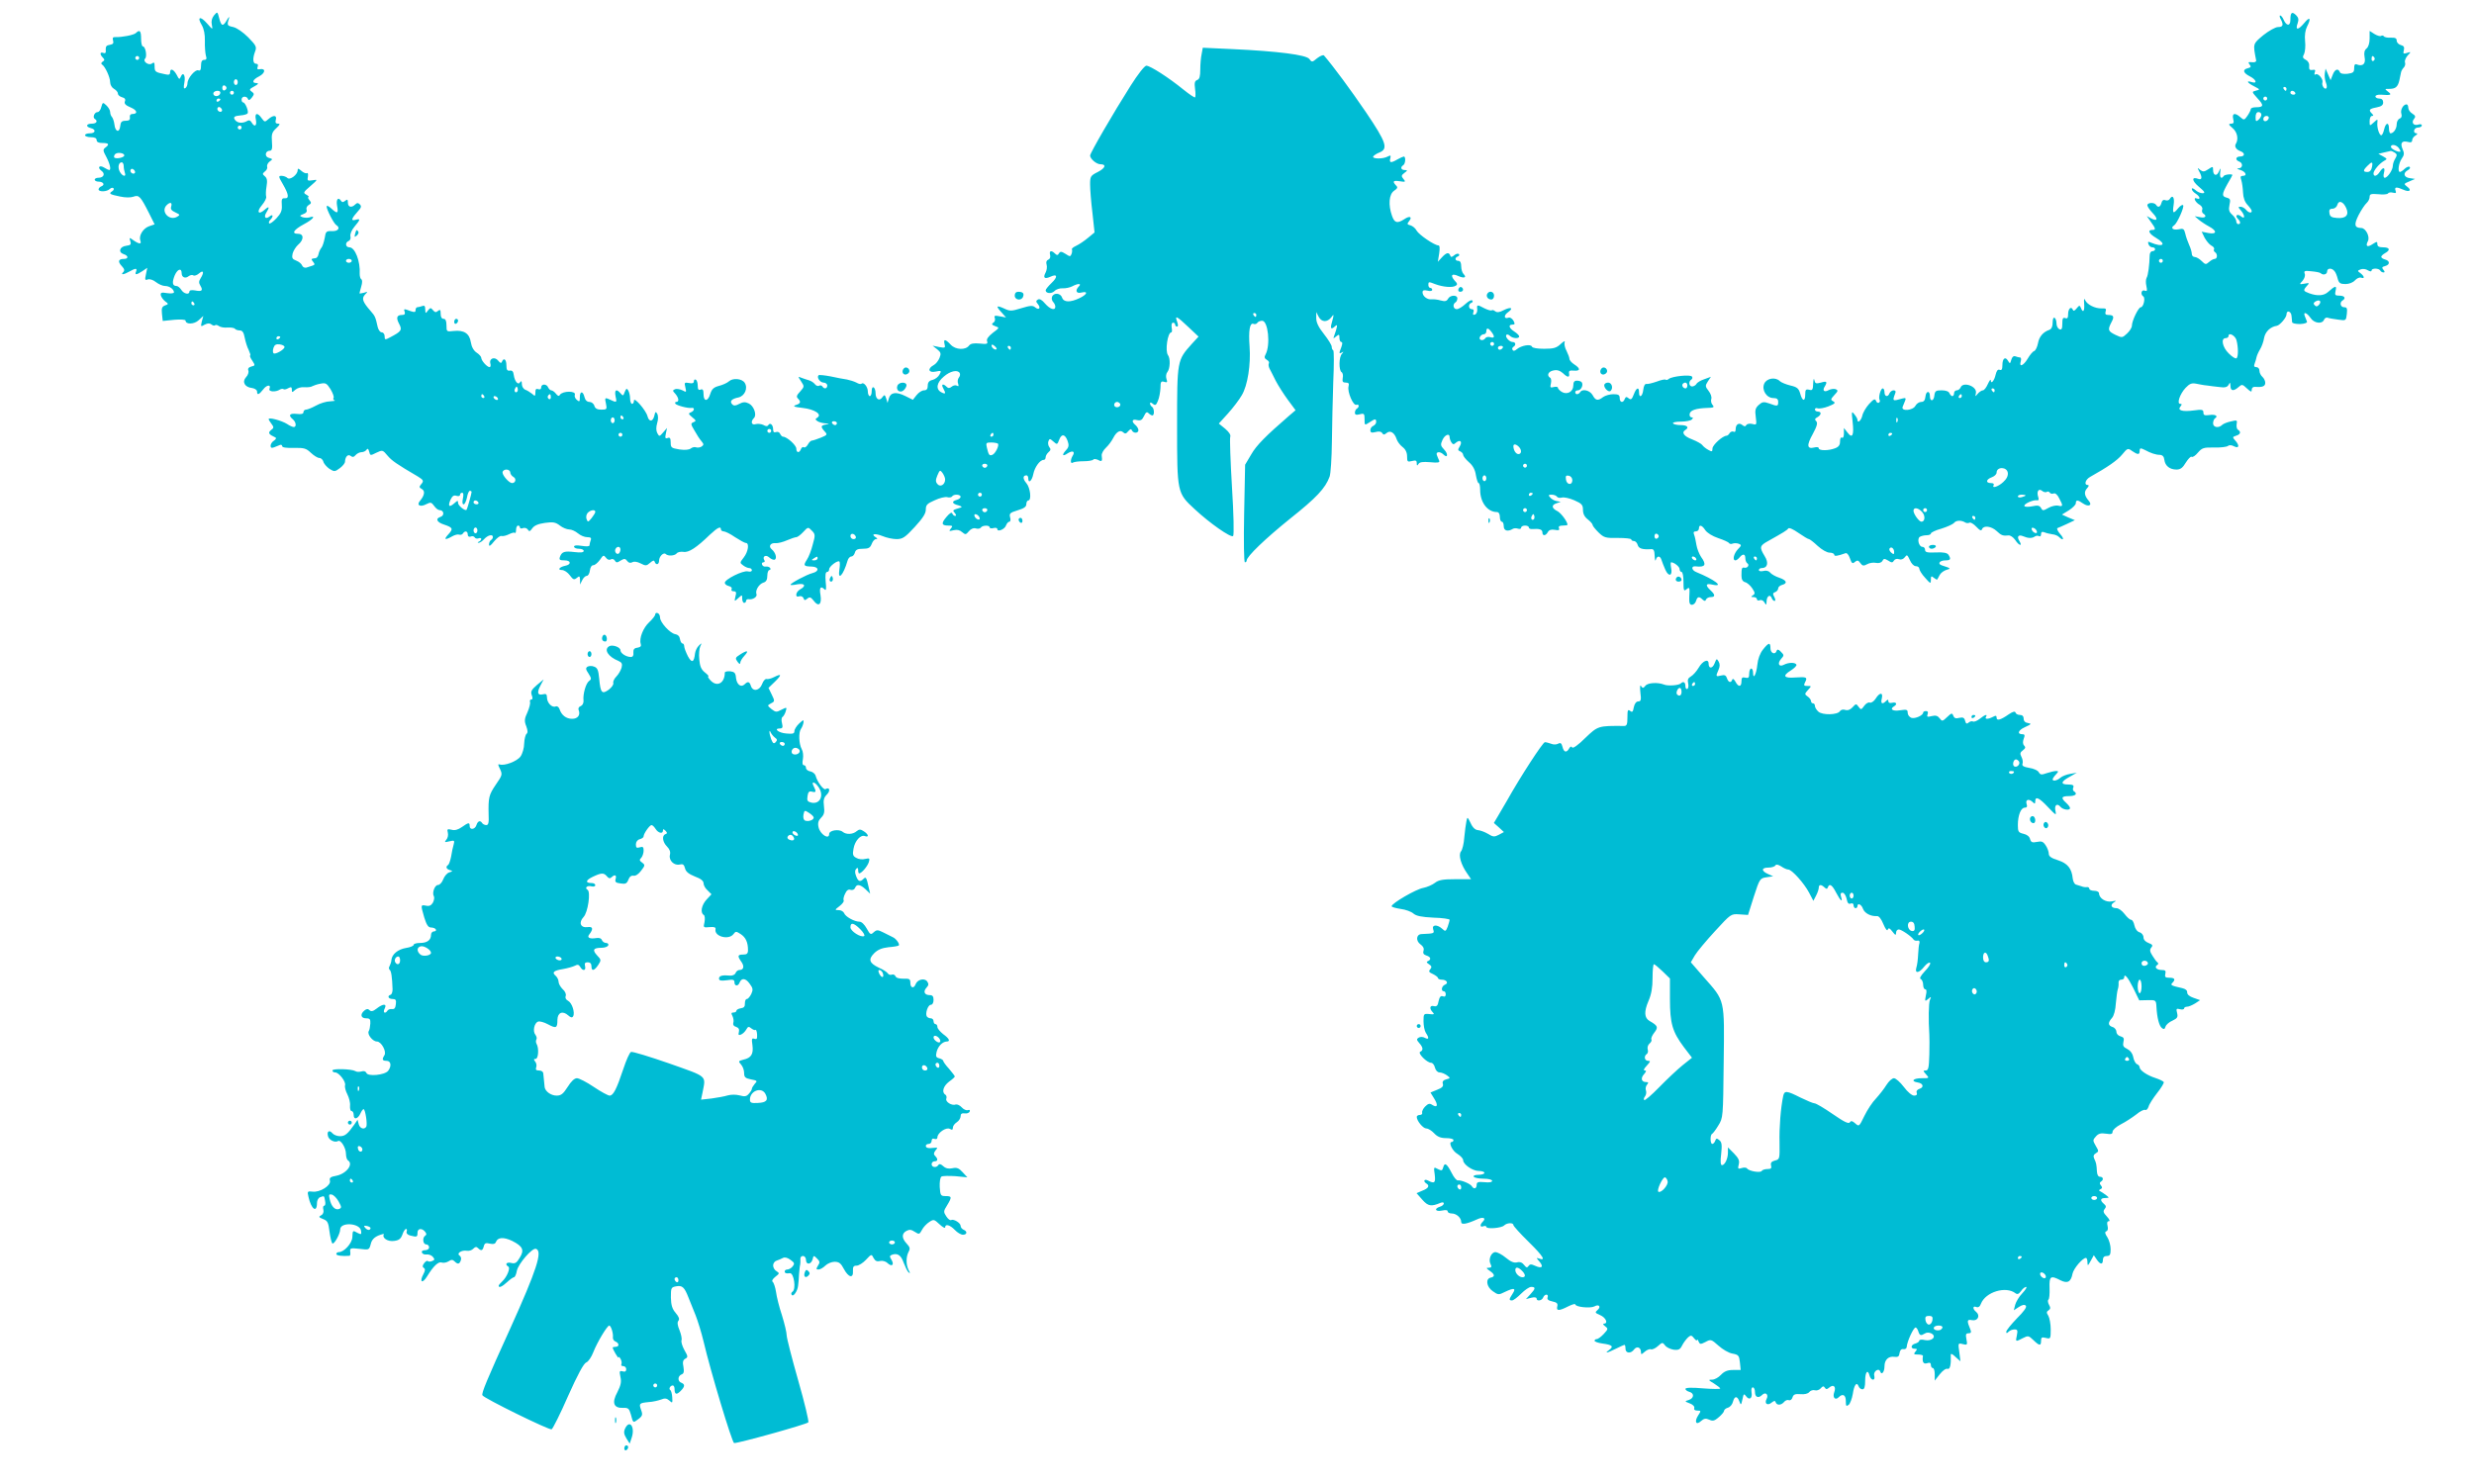 <?xml version="1.0" standalone="no"?>
<!DOCTYPE svg PUBLIC "-//W3C//DTD SVG 20010904//EN"
 "http://www.w3.org/TR/2001/REC-SVG-20010904/DTD/svg10.dtd">
<svg version="1.0" xmlns="http://www.w3.org/2000/svg"
 width="1280pt" height="768pt" viewBox="0 0 1280 768"
 preserveAspectRatio="xMidYMid meet">
<g transform="translate(0,768) scale(0.1,-0.1)"
fill="#00bcd4" stroke="none">
<path d="M1107 7600 c-11 -14 -15 -30 -11 -48 5 -27 5 -27 -25 7 -35 40 -53
34 -27 -9 11 -19 17 -48 16 -82 -1 -29 2 -63 5 -75 6 -17 3 -23 -9 -23 -11 0
-16 -9 -16 -30 0 -21 -4 -28 -14 -24 -16 6 -56 -41 -56 -67 0 -10 -5 -21 -11
-25 -9 -5 -10 3 -5 29 7 37 -7 59 -19 29 -6 -15 -9 -13 -21 11 -16 29 -34 36
-34 12 0 -12 -7 -14 -27 -9 -50 10 -53 13 -53 40 0 20 -3 24 -13 16 -16 -14
-51 10 -36 25 11 11 2 63 -12 63 -5 0 -9 18 -9 40 0 40 -7 49 -27 29 -10 -10
-70 -22 -106 -21 -13 1 -16 -4 -12 -18 4 -14 0 -19 -17 -22 -17 -2 -22 -9 -21
-25 2 -16 -2 -21 -12 -17 -18 7 -20 -7 -3 -24 10 -10 10 -15 -1 -21 -8 -6 -9
-11 -3 -15 16 -10 42 -66 42 -92 0 -13 9 -28 20 -34 11 -6 20 -17 20 -24 0 -8
10 -16 21 -19 15 -4 20 -11 15 -22 -4 -12 4 -20 30 -31 34 -14 39 -34 8 -34
-9 0 -14 -7 -12 -17 2 -13 -4 -18 -22 -18 -20 0 -26 -6 -28 -28 -4 -36 -26
-30 -30 9 -2 16 -8 33 -13 39 -5 5 -9 16 -9 25 0 9 -9 25 -20 35 -18 17 -19
16 -26 -9 -3 -14 -12 -26 -19 -26 -16 0 -27 -27 -15 -35 18 -11 10 -25 -15
-25 -30 0 -33 -16 -5 -23 28 -7 25 -27 -5 -27 -14 0 -25 -4 -25 -10 0 -5 14
-10 30 -10 20 0 30 -5 30 -15 0 -10 10 -15 30 -15 33 0 38 -7 15 -24 -13 -10
-13 -15 5 -48 19 -36 26 -68 15 -68 -3 0 -14 5 -25 12 -25 16 -39 2 -15 -16
21 -15 12 -36 -16 -36 -10 0 -19 -4 -19 -10 0 -5 9 -10 19 -10 25 0 36 -16 16
-24 -8 -3 -15 -10 -15 -16 0 -14 43 -13 58 2 6 6 15 8 19 4 4 -4 1 -11 -7 -16
-19 -12 -13 -16 41 -27 27 -6 55 -6 69 -1 29 11 37 2 81 -85 l29 -58 -29 -10
c-31 -11 -54 -49 -45 -74 8 -20 -6 -19 -35 1 -22 16 -23 16 -17 -4 6 -17 2
-21 -21 -24 -34 -4 -43 -33 -14 -43 26 -8 27 -25 2 -25 -29 0 -33 -14 -11 -37
14 -15 16 -23 7 -32 -15 -15 3 -13 33 4 32 18 41 18 34 0 -8 -19 1 -19 33 2
l25 17 -7 -34 c-6 -28 -5 -32 10 -26 10 3 27 -2 42 -14 14 -11 35 -20 47 -20
23 0 46 -17 46 -33 0 -5 -16 -7 -35 -4 -30 5 -35 3 -33 -11 2 -9 12 -23 22
-31 19 -14 19 -15 -1 -22 -15 -6 -18 -14 -15 -43 l4 -37 59 6 c33 3 59 1 59
-4 0 -21 45 -20 68 2 l24 22 -8 -29 c-6 -27 -6 -28 15 -16 16 8 26 8 35 1 7
-6 16 -8 19 -4 4 3 12 1 19 -4 7 -6 28 -10 46 -8 18 1 35 -2 38 -7 3 -4 14 -8
24 -8 14 0 21 -10 26 -37 4 -21 13 -50 21 -65 7 -16 11 -28 7 -28 -3 0 1 -12
11 -26 16 -25 16 -26 -5 -31 -14 -4 -19 -11 -15 -21 3 -8 -2 -24 -12 -34 -22
-24 -7 -52 31 -56 14 -2 26 -10 26 -18 0 -21 10 -17 32 11 19 25 42 26 32 2
-5 -15 33 -17 54 -3 7 4 16 5 19 2 3 -3 14 -1 24 5 15 8 19 6 19 -7 0 -16 1
-16 18 -1 10 9 30 15 47 13 17 -1 35 1 40 5 6 3 24 10 41 13 29 6 34 3 54 -28
12 -20 19 -40 16 -45 -4 -5 -1 -11 5 -13 7 -2 -4 -4 -23 -5 -19 0 -52 -10 -73
-22 -22 -12 -45 -21 -52 -21 -7 0 -13 -6 -13 -13 0 -9 -11 -12 -35 -9 -37 4
-45 -7 -20 -28 17 -14 20 -40 5 -40 -6 0 -22 7 -35 16 -27 17 -95 36 -95 25 0
-3 7 -15 15 -25 13 -17 12 -21 -3 -32 -17 -14 -12 -22 23 -38 6 -3 2 -10 -7
-16 -10 -6 -18 -18 -18 -27 0 -10 5 -13 18 -8 9 4 23 9 30 12 6 3 12 0 12 -6
0 -7 22 -10 60 -9 53 1 64 -2 88 -25 16 -15 35 -27 44 -27 9 0 18 -9 21 -19 2
-10 17 -27 31 -37 26 -16 28 -16 54 3 15 11 27 26 27 34 1 26 16 41 30 29 9
-7 16 -6 25 5 7 8 21 15 31 15 10 0 21 6 25 12 6 9 10 6 14 -9 5 -21 6 -22 37
-6 32 15 33 15 58 -15 22 -26 46 -43 157 -108 29 -18 32 -23 17 -40 -11 -13
-11 -17 4 -25 17 -10 14 -32 -10 -61 -20 -23 2 -34 33 -17 22 11 26 10 40 -9
8 -12 21 -22 28 -22 23 0 27 -28 5 -35 -28 -9 -19 -28 19 -40 45 -15 48 -22
22 -50 -26 -28 -18 -32 19 -11 14 8 30 12 37 9 7 -2 15 0 19 6 10 16 25 13 25
-5 0 -10 6 -14 15 -11 8 4 17 2 21 -4 3 -6 12 -8 20 -5 8 3 14 1 14 -3 0 -5
-6 -12 -12 -14 -8 -3 -8 -6 -2 -6 6 -1 19 8 29 19 19 21 45 27 45 11 0 -6 -4
-13 -10 -16 -5 -3 -10 -14 -10 -23 0 -12 8 -7 26 16 15 18 32 31 39 28 7 -2
24 2 38 9 14 7 28 11 31 7 3 -3 6 4 6 16 0 12 5 22 10 22 6 0 10 -4 10 -10 0
-5 7 -7 16 -3 9 3 20 0 25 -8 7 -11 11 -10 23 7 11 15 31 23 66 28 42 6 55 3
77 -14 14 -11 36 -20 48 -20 12 0 32 -9 45 -20 13 -11 34 -20 48 -20 18 0 23
-4 18 -16 -3 -9 -6 -20 -6 -26 0 -6 -15 -7 -40 -3 -26 4 -40 3 -40 -4 0 -6 11
-11 25 -11 14 0 25 -5 25 -11 0 -8 -15 -10 -48 -6 -52 6 -65 2 -75 -25 -5 -15
-1 -18 24 -18 34 0 36 -22 3 -28 -29 -6 -42 -22 -17 -22 12 0 30 -12 41 -27
17 -23 22 -25 36 -14 14 12 16 10 17 -10 l0 -24 11 22 c6 13 17 23 24 23 7 0
14 12 16 28 2 16 9 27 18 27 8 0 23 13 34 28 17 25 19 26 31 11 7 -10 17 -14
25 -9 7 4 16 2 21 -6 7 -12 12 -12 30 0 19 11 24 11 34 -2 7 -10 16 -12 26 -7
10 6 26 3 44 -6 25 -13 30 -13 48 3 15 13 21 15 24 6 7 -20 23 -15 23 6 0 21
23 44 34 34 12 -12 46 -10 57 3 5 7 21 10 35 8 27 -5 68 22 137 89 40 37 57
46 57 27 0 -5 7 -10 14 -10 8 0 35 -13 59 -30 25 -16 50 -30 56 -30 19 0 12
-46 -11 -75 -21 -27 -21 -28 -3 -41 10 -8 25 -14 32 -14 7 0 13 -5 13 -11 0
-7 -9 -9 -21 -6 -24 6 -119 -41 -119 -59 0 -7 9 -14 21 -17 12 -3 18 -10 14
-16 -3 -6 1 -11 10 -11 14 0 16 -6 10 -27 -6 -27 -6 -27 14 -9 21 19 21 19 21
-2 0 -12 5 -22 10 -22 6 0 10 5 10 10 0 6 6 10 13 9 21 -4 46 12 41 26 -8 19
13 53 36 60 14 4 20 15 20 36 0 16 5 29 11 29 5 0 7 5 4 10 -4 6 -14 9 -22 8
-9 -2 -18 3 -20 10 -3 6 0 12 7 12 6 0 8 5 5 10 -13 20 7 32 25 15 10 -9 23
-14 29 -11 12 8 3 37 -16 53 -19 15 -7 35 20 32 12 -1 39 6 59 15 21 9 42 16
48 16 6 0 22 12 36 27 24 26 25 27 44 7 18 -18 19 -23 5 -72 -7 -29 -21 -65
-30 -78 -20 -31 -17 -35 24 -36 39 -1 41 -25 4 -34 -28 -7 -113 -52 -113 -60
0 -3 16 -2 35 2 39 7 48 -8 15 -26 -24 -13 -28 -45 -5 -36 9 3 18 -1 22 -9 4
-13 8 -13 20 -3 12 10 18 8 33 -11 25 -34 43 -19 35 30 -7 39 1 49 22 28 7 -7
9 5 5 40 -3 34 -1 51 7 51 6 0 11 6 11 14 0 15 44 48 53 40 3 -3 3 -21 0 -40
-10 -63 20 -32 42 44 3 12 12 22 20 22 7 0 15 9 18 20 4 15 14 20 41 20 30 0
38 5 46 25 5 14 15 25 22 25 9 0 9 3 -2 10 -27 17 -2 21 35 6 21 -9 54 -16 73
-16 32 0 44 8 94 62 42 46 58 70 58 91 0 24 7 31 46 48 25 12 55 19 65 16 10
-3 22 -1 25 4 8 13 44 11 44 -2 0 -6 -9 -13 -20 -16 -28 -7 -25 -20 8 -28 17
-5 22 -9 12 -12 -43 -13 -43 -13 -30 -28 8 -9 8 -15 2 -15 -6 0 -13 6 -15 13
-3 8 -14 1 -30 -18 -29 -34 -26 -45 10 -45 22 0 24 -2 12 -16 -11 -13 -9 -14
15 -8 18 4 32 1 44 -10 17 -14 19 -14 35 5 11 13 25 18 37 14 10 -3 21 -1 25
5 8 12 45 13 45 1 0 -5 9 -7 20 -4 11 3 20 1 20 -5 0 -17 39 -1 45 19 4 10 11
19 17 19 6 0 8 10 4 23 -5 20 0 24 39 36 33 10 45 18 45 32 0 10 5 19 10 19
18 0 11 66 -10 90 -19 22 -19 40 1 40 5 0 9 -7 9 -15 0 -30 19 -14 26 21 7 36
34 74 54 74 6 0 10 6 10 14 0 7 7 19 15 26 12 10 12 16 4 26 -6 8 -8 21 -5 30
6 15 8 15 26 -1 19 -17 20 -17 30 9 12 33 31 30 44 -7 7 -20 6 -31 -7 -45 -25
-27 -21 -37 7 -18 27 17 40 9 25 -14 -12 -21 -11 -43 2 -34 7 4 31 7 56 7 24
0 46 4 49 8 3 5 14 4 25 -1 20 -11 23 -8 19 23 -1 10 9 28 22 40 13 12 30 35
38 51 17 33 37 43 52 28 8 -8 15 -7 25 6 11 12 16 14 19 5 8 -17 34 -16 34 1
0 7 -7 19 -15 26 -23 19 -18 33 8 26 19 -4 26 0 36 21 9 20 15 23 23 15 7 -7
16 -12 20 -12 12 0 10 38 -2 45 -5 3 -10 11 -10 17 0 7 5 6 15 -2 12 -10 17
-7 26 16 7 16 12 46 13 66 0 32 3 37 19 32 16 -5 18 -2 12 15 -4 12 -2 28 5
36 14 17 16 70 3 87 -16 21 -2 118 17 118 4 0 5 11 2 25 -2 15 0 25 7 25 6 0
11 -4 11 -10 0 -5 4 -10 10 -10 6 0 6 9 0 26 -13 34 -2 29 59 -29 l52 -49 -35
-38 c-76 -85 -76 -84 -76 -422 0 -349 0 -349 91 -433 76 -71 188 -150 199
-139 5 5 3 112 -6 254 -8 134 -12 251 -9 259 4 10 -6 25 -26 42 l-33 27 48 53
c26 29 58 71 71 94 30 50 47 159 40 252 -6 82 1 124 20 117 7 -3 16 -1 20 5 3
6 15 11 25 11 31 0 44 -125 18 -174 -8 -14 -6 -21 6 -28 9 -5 14 -13 11 -18
-3 -5 -2 -17 3 -27 5 -10 20 -38 32 -63 13 -25 41 -69 63 -99 l40 -54 -34 -29
c-119 -103 -168 -152 -195 -199 l-32 -54 -5 -252 c-3 -146 -1 -253 4 -253 5 0
9 4 9 9 0 21 96 113 225 217 136 108 182 157 204 217 6 16 11 97 12 180 1 84
4 223 7 310 4 88 4 161 0 164 -5 2 -8 11 -8 19 0 8 -18 37 -40 65 -28 35 -40
60 -40 82 l0 32 13 -25 c15 -28 44 -29 65 -2 14 19 15 17 3 -26 -10 -34 -4
-40 18 -19 13 12 11 -3 -7 -53 -5 -13 -3 -13 11 -1 15 12 17 11 17 -8 0 -11 4
-21 10 -21 6 0 6 -9 0 -26 -13 -33 -13 -37 3 -28 9 6 9 4 0 -7 -16 -16 -17
-85 -2 -95 6 -3 9 -17 6 -30 -3 -19 0 -24 16 -24 15 0 18 -5 14 -20 -7 -27 24
-101 41 -95 14 5 16 -11 2 -20 -6 -3 -10 -13 -10 -21 0 -10 7 -13 25 -8 23 6
25 3 25 -26 0 -32 0 -32 25 -16 30 20 35 20 35 2 0 -8 -7 -16 -15 -20 -8 -3
-15 -13 -15 -22 0 -13 6 -15 27 -10 16 5 29 3 34 -5 6 -10 11 -10 23 0 19 16
41 2 52 -32 4 -12 17 -30 30 -40 16 -12 24 -29 24 -49 0 -27 2 -30 25 -24 20
5 25 3 25 -11 0 -14 2 -15 9 -4 6 10 23 12 60 9 41 -4 51 -2 47 8 -4 8 -9 21
-12 29 -7 18 17 20 34 3 22 -22 26 2 4 25 -19 20 -20 26 -9 50 12 27 37 37 37
15 0 -7 4 -19 9 -27 8 -12 12 -13 25 -1 22 17 33 4 18 -21 -10 -16 -10 -20 3
-25 8 -4 15 -11 15 -18 0 -6 13 -23 30 -38 20 -17 32 -39 36 -67 4 -22 10 -41
14 -41 5 0 8 -16 8 -35 0 -65 38 -115 87 -115 9 0 15 -10 15 -25 0 -14 5 -25
10 -25 6 0 10 -10 10 -23 0 -24 21 -30 47 -14 6 4 18 4 27 1 9 -3 16 -1 16 5
0 6 9 11 20 11 11 0 20 -4 20 -10 0 -5 8 -9 18 -8 36 3 52 -2 52 -17 0 -20 17
-19 28 1 7 12 18 15 36 12 20 -4 26 -2 22 8 -4 10 2 14 19 14 14 0 25 2 25 4
0 16 -33 60 -51 70 -31 15 -34 32 -7 41 l23 8 -22 4 c-12 2 -27 11 -33 19 -10
11 -9 14 8 14 12 0 24 -5 27 -10 4 -6 15 -8 26 -5 10 3 39 -3 64 -14 39 -17
45 -24 45 -50 0 -20 8 -36 25 -49 14 -11 25 -24 25 -29 0 -5 14 -22 31 -39 28
-27 36 -29 100 -28 38 0 69 -3 69 -8 0 -4 6 -8 14 -8 7 0 16 -9 19 -20 5 -19
25 -25 70 -22 13 1 17 -7 18 -36 1 -20 3 -29 6 -19 6 22 22 22 29 0 3 -10 12
-33 20 -51 17 -39 39 -33 30 9 -3 16 -3 29 0 29 16 0 44 -23 44 -35 0 -8 5
-15 10 -15 6 0 10 -23 10 -51 0 -45 2 -50 15 -39 17 14 18 11 15 -42 -1 -28 2
-38 14 -38 8 0 18 9 21 20 7 23 16 25 34 7 11 -9 14 -9 18 1 3 6 13 12 24 12
24 0 24 12 -1 35 -29 27 -25 38 12 29 61 -13 8 27 -85 65 -26 10 -29 33 -4 30
50 -6 58 8 28 49 -10 15 -21 43 -24 62 -3 19 -8 43 -12 53 -5 12 -2 17 9 17 9
0 16 7 16 15 0 22 16 18 33 -9 10 -14 37 -31 67 -41 27 -9 52 -20 55 -25 3 -5
12 -7 20 -3 8 3 22 2 31 -1 15 -6 15 -9 -5 -29 -21 -23 -29 -57 -12 -57 5 0
14 7 21 15 17 21 30 19 30 -4 0 -11 5 -23 10 -26 13 -8 2 -26 -14 -23 -14 3
-16 -2 -16 -41 0 -20 6 -30 19 -34 10 -2 27 -17 37 -32 15 -23 15 -28 3 -36
-11 -7 -11 -9 4 -9 9 0 17 -5 17 -11 0 -6 7 -9 15 -5 8 3 19 -2 24 -12 9 -15
10 -14 11 5 0 27 18 40 26 19 3 -9 10 -16 15 -16 6 0 5 9 -1 20 -9 16 -8 22 5
26 8 3 15 12 15 19 0 7 9 15 20 18 30 8 24 24 -14 37 -19 6 -40 18 -47 26 -8
10 -21 13 -36 9 -13 -3 -23 -1 -23 5 0 5 6 10 14 10 31 0 38 27 16 62 -28 46
-26 54 18 78 80 45 97 55 104 65 4 6 26 -4 53 -23 25 -17 49 -32 54 -32 4 0
25 -16 45 -35 22 -20 48 -35 62 -35 13 0 24 -5 24 -11 0 -9 16 -7 58 8 7 3 17
-8 23 -26 9 -27 14 -30 26 -19 12 10 18 9 28 -6 11 -15 17 -16 35 -6 12 7 33
10 46 7 15 -3 28 1 33 10 7 13 11 13 30 2 18 -12 23 -12 30 0 5 8 16 11 26 7
11 -4 22 0 30 10 11 15 13 14 26 -14 8 -19 21 -32 31 -32 10 0 18 -6 18 -13 0
-7 13 -29 30 -47 28 -32 30 -32 30 -11 0 20 2 22 15 11 9 -7 16 -11 18 -9 1 2
7 13 13 24 6 11 22 22 35 26 24 6 23 8 -24 23 -25 8 -12 26 19 26 26 0 29 7
15 29 -7 10 -26 14 -65 12 -45 -2 -56 1 -56 13 0 9 -6 16 -14 16 -18 0 -29 42
-13 52 7 4 22 8 35 8 12 0 22 4 22 9 0 5 24 17 54 25 29 9 58 22 65 29 11 15
38 16 59 3 6 -4 16 -4 22 -1 5 3 21 -6 35 -21 19 -20 26 -23 30 -12 8 20 48
15 75 -10 24 -23 33 -26 62 -23 9 1 24 -9 34 -23 19 -30 40 -36 22 -6 -15 23
-5 35 19 25 25 -11 46 -12 60 -2 7 5 17 6 23 2 5 -3 10 1 10 10 0 12 5 15 18
10 9 -4 27 -8 40 -10 13 -1 28 -7 35 -14 23 -23 29 -10 6 15 -13 15 -19 29
-14 31 6 2 28 12 50 22 l40 19 -34 14 -33 15 36 22 c20 13 36 29 36 37 0 18
10 18 38 -2 28 -19 49 -9 29 14 -23 27 -26 46 -9 65 10 11 11 17 4 17 -21 0
-13 28 12 42 91 51 140 85 165 115 28 34 30 35 52 19 29 -20 39 -20 39 -1 0
17 4 18 28 6 29 -16 56 -25 77 -25 14 -1 21 -9 23 -26 4 -31 28 -50 63 -50 20
0 32 9 48 36 12 19 25 33 30 30 5 -4 20 6 33 22 21 24 29 27 83 26 33 -1 65 3
72 8 7 6 19 5 32 -2 26 -13 29 5 5 31 -14 16 -14 18 5 24 23 7 27 20 10 31 -6
3 -9 16 -7 29 4 21 2 22 -30 14 -19 -4 -39 -12 -45 -18 -18 -18 -47 -13 -47 8
0 11 5 23 10 26 19 12 1 22 -30 17 -24 -3 -30 -1 -30 13 0 15 -7 17 -49 11
-59 -8 -87 0 -70 20 9 11 8 14 -1 14 -19 0 -2 51 28 83 21 22 32 26 56 21 16
-3 40 -8 55 -9 14 -2 43 -6 64 -8 28 -4 40 -1 47 11 8 15 9 14 10 -5 0 -27 16
-29 42 -6 17 15 20 15 43 -7 21 -19 25 -21 25 -7 0 10 7 16 18 15 38 -3 52 3
52 21 0 10 -7 24 -15 31 -8 7 -15 21 -15 31 0 11 -7 19 -16 19 -11 0 -14 5 -9
18 4 9 8 25 10 34 2 9 10 27 18 40 8 13 18 39 21 59 6 32 32 58 66 63 16 3 50
43 50 59 0 25 25 16 26 -9 1 -10 2 -24 3 -31 0 -6 17 -10 41 -10 22 1 38 6 36
12 -2 6 -7 18 -11 28 -11 26 10 20 29 -8 18 -28 60 -34 70 -10 3 8 11 13 18
11 7 -3 32 -7 54 -10 42 -6 42 -6 46 29 3 29 1 35 -14 35 -19 0 -25 25 -8 35
19 12 10 25 -16 25 -23 0 -25 3 -20 26 7 28 -2 26 -39 -7 -22 -20 -55 -22 -97
-7 -32 12 -33 15 -13 38 15 16 14 17 -12 12 -27 -5 -28 -4 -10 15 10 12 15 27
11 37 -5 14 0 16 35 12 23 -2 44 -6 48 -10 12 -12 33 -6 33 9 0 18 24 20 38 2
6 -6 13 -24 17 -40 6 -22 13 -27 40 -27 19 0 39 8 49 19 10 11 24 17 32 14 20
-7 17 7 -3 23 -17 12 -17 13 1 20 10 4 27 2 37 -5 12 -7 19 -7 19 -1 0 13 37
13 45 0 3 -6 11 -10 17 -10 7 0 7 5 -1 14 -9 11 -7 15 9 19 26 7 26 27 0 34
-11 3 -20 9 -20 14 0 4 9 13 20 19 29 16 24 30 -10 30 -21 0 -30 5 -30 16 0
15 -2 15 -24 1 -28 -19 -39 -12 -25 15 12 22 -11 68 -34 68 -36 1 -39 17 -14
67 14 27 33 55 41 62 9 8 16 22 16 32 0 15 7 17 45 14 24 -3 47 -1 50 4 3 5
14 7 25 4 16 -4 19 -2 14 11 -7 19 5 20 41 4 31 -14 45 -3 19 16 -18 14 -18
15 11 27 l30 13 -27 4 c-31 4 -37 26 -11 41 10 5 15 13 10 17 -4 4 -15 0 -25
-9 -10 -10 -22 -17 -25 -17 -13 0 -7 46 9 69 13 18 14 28 5 48 -14 32 -5 46
25 39 17 -5 24 -2 24 8 0 8 8 20 18 25 9 6 11 11 5 11 -22 0 -14 30 7 30 11 0
20 5 20 11 0 6 -8 8 -19 4 -24 -7 -37 11 -21 30 9 11 7 17 -9 27 -12 7 -21 21
-21 30 0 10 -4 18 -9 18 -17 0 -33 -29 -27 -48 4 -13 1 -22 -9 -26 -8 -3 -15
-16 -15 -29 0 -23 -16 -47 -32 -47 -4 0 -8 11 -8 25 0 35 -17 31 -25 -5 -4
-17 -10 -30 -15 -30 -10 0 -23 40 -20 65 2 20 2 20 -19 1 -21 -19 -21 -19 -21
7 0 15 5 27 12 27 9 0 9 3 0 12 -19 19 -14 25 23 32 26 5 35 12 35 26 0 13 -7
20 -20 20 -11 0 -20 5 -20 11 0 6 12 10 28 9 52 -4 59 -1 38 15 -19 15 -19 15
5 15 33 0 45 10 53 45 3 17 8 36 9 43 2 7 8 17 14 23 6 6 9 18 6 26 -3 7 3 23
13 35 19 20 19 21 -3 14 -18 -6 -21 -4 -16 14 4 16 0 23 -16 27 -11 3 -21 13
-21 23 0 12 -8 16 -30 15 -17 -1 -33 2 -36 7 -3 4 -10 6 -15 2 -5 -3 -21 2
-34 10 l-25 16 0 -39 c0 -23 -6 -44 -16 -52 -11 -9 -14 -22 -10 -45 7 -34 -9
-49 -39 -38 -11 5 -15 -1 -15 -19 0 -21 -5 -25 -35 -29 -22 -2 -36 1 -39 9 -9
21 -26 15 -37 -14 l-11 -28 -13 30 -13 30 -4 -25 c-2 -14 1 -35 6 -48 5 -12 6
-25 2 -29 -9 -9 -26 16 -20 31 5 16 -23 49 -35 41 -7 -4 -8 0 -5 10 5 12 2 16
-12 13 -14 -2 -18 2 -17 19 2 14 -5 27 -17 33 -17 9 -18 15 -9 31 5 11 8 41 5
67 -3 29 1 56 10 74 23 45 15 55 -15 18 -32 -38 -47 -37 -33 1 6 18 4 28 -9
41 -21 20 -29 14 -29 -25 0 -33 -20 -33 -35 1 -5 12 -13 22 -18 22 -4 0 -3 -9
3 -19 16 -30 12 -41 -14 -41 -13 0 -47 -19 -76 -42 -55 -46 -54 -43 -37 -131
1 -7 -8 -11 -22 -9 -19 2 -21 0 -12 -12 9 -11 7 -15 -9 -19 -29 -7 -25 -24 10
-42 34 -17 41 -40 10 -30 -31 10 -24 -3 13 -22 31 -16 31 -17 9 -22 -23 -6
-22 -6 8 -40 34 -36 32 -46 -8 -46 -15 0 -27 -4 -27 -10 0 -5 -8 -21 -17 -34
-16 -23 -18 -24 -36 -8 -28 25 -45 22 -38 -8 5 -20 3 -25 -11 -25 -15 -1 -13
-5 8 -23 25 -21 32 -58 16 -83 -7 -13 3 -29 26 -37 23 -9 22 -27 -3 -27 -23 0
-27 -18 -5 -26 21 -8 19 -34 -2 -35 -12 -1 -10 -3 6 -8 29 -8 40 -31 16 -31
-13 0 -15 -5 -9 -22 4 -13 8 -41 9 -64 1 -27 9 -49 23 -64 12 -13 22 -27 22
-32 0 -13 -17 -9 -30 7 -7 8 -19 15 -28 15 -13 0 -13 -2 1 -18 22 -25 24 -50
2 -32 -19 16 -34 5 -17 -12 15 -15 16 -28 2 -28 -5 0 -10 7 -10 15 0 8 -9 23
-21 34 -17 15 -19 26 -14 51 6 27 4 32 -14 37 -27 7 -26 18 4 72 14 23 25 44
25 45 0 7 -41 3 -45 -5 -12 -18 -22 -8 -18 19 3 26 3 26 -7 4 -11 -26 -30 -21
-30 9 0 18 -1 19 -25 3 -21 -14 -28 -14 -42 -3 -15 13 -15 12 -5 -8 17 -30 15
-46 -4 -39 -36 14 -35 -9 2 -40 31 -26 35 -33 20 -34 -11 0 -28 7 -38 17 -11
9 -18 11 -18 5 0 -7 9 -17 20 -24 23 -15 27 -33 6 -25 -22 9 -8 -21 15 -33 10
-6 16 -17 13 -24 -3 -8 -1 -17 5 -21 21 -13 11 -25 -16 -19 l-28 5 21 -18 c12
-10 36 -26 53 -35 43 -23 41 -42 -3 -34 l-35 7 15 -31 c9 -16 24 -35 35 -41
11 -5 17 -14 14 -19 -3 -5 -1 -11 5 -15 14 -9 13 -35 -2 -35 -6 0 -19 -7 -29
-16 -16 -14 -19 -14 -38 5 -12 12 -28 21 -36 21 -8 0 -15 7 -15 16 0 9 -6 30
-14 47 -8 18 -17 44 -20 59 -6 24 -10 27 -36 21 -29 -5 -42 8 -21 21 15 10 54
96 46 104 -4 4 -15 -3 -25 -15 -26 -32 -31 -29 -24 17 6 39 -6 55 -21 29 -4
-6 -14 -8 -22 -5 -9 4 -17 -1 -20 -14 -6 -22 -18 -26 -28 -10 -9 14 -45 12
-45 -2 0 -7 12 -24 27 -40 30 -31 26 -46 -8 -28 l-22 12 21 -30 c26 -36 27
-42 7 -42 -26 0 -16 -20 20 -41 57 -34 37 -51 -28 -24 -13 6 -16 4 -11 -9 3
-9 12 -16 20 -16 8 0 14 -4 14 -10 0 -5 -6 -10 -14 -10 -8 0 -14 -10 -14 -22
-1 -48 -8 -104 -16 -116 -4 -7 -5 -26 -1 -42 5 -25 4 -29 -9 -24 -17 7 -23
-20 -7 -30 12 -8 1 -56 -13 -56 -12 0 -46 -70 -46 -96 0 -9 -11 -27 -25 -40
-25 -23 -26 -23 -60 -7 -39 19 -41 26 -21 65 16 29 12 38 -16 38 -14 0 -18 5
-14 18 5 14 1 17 -21 16 -34 -1 -75 20 -85 43 -5 12 -7 5 -5 -19 3 -39 -6 -50
-17 -21 -6 14 -8 14 -22 -3 -11 -14 -17 -15 -20 -6 -9 19 -24 4 -24 -25 0 -18
-4 -24 -15 -19 -12 4 -15 -3 -15 -29 0 -26 -3 -33 -15 -29 -8 4 -15 17 -15 29
0 13 -4 27 -10 30 -6 4 -10 -7 -10 -25 0 -20 -6 -33 -17 -37 -32 -11 -53 -35
-59 -70 -4 -19 -12 -37 -20 -40 -7 -2 -22 -20 -33 -39 -22 -37 -46 -47 -36
-14 3 11 2 20 -4 20 -5 0 -16 3 -24 6 -9 3 -17 -3 -21 -18 -6 -21 -7 -22 -17
-5 -14 24 -29 12 -29 -23 0 -21 -4 -28 -14 -24 -10 4 -16 -5 -21 -25 -7 -32
-25 -52 -25 -29 -1 7 -7 -2 -15 -19 -8 -18 -19 -33 -26 -33 -6 0 -18 -8 -26
-17 -14 -17 -14 -17 -10 3 7 35 -67 61 -79 29 -4 -8 -12 -15 -20 -15 -8 0 -14
-7 -14 -15 0 -8 -4 -15 -9 -15 -5 0 -11 7 -15 15 -3 9 -18 15 -40 15 -30 0
-35 -3 -38 -27 -3 -31 -23 -33 -23 -3 0 30 -20 28 -23 -2 -2 -20 -9 -28 -22
-28 -11 0 -24 -9 -30 -20 -13 -25 -76 -30 -66 -5 3 8 9 22 13 32 5 12 2 15
-13 11 -53 -15 -54 -15 -39 25 5 11 2 17 -8 17 -8 0 -17 -7 -21 -15 -8 -22
-26 -18 -26 5 0 11 -4 20 -9 20 -11 0 -24 -48 -16 -60 3 -5 1 -11 -4 -14 -5
-3 -12 1 -15 10 -5 12 -12 9 -36 -17 -16 -18 -32 -45 -35 -61 -6 -25 -25 -41
-25 -20 0 5 -7 17 -16 28 -14 18 -15 15 -9 -38 8 -71 -1 -90 -26 -57 l-19 24
0 -28 c0 -16 -4 -26 -10 -22 -6 4 -10 -5 -10 -20 0 -18 -7 -28 -26 -35 -33
-13 -84 -13 -84 0 0 6 -10 8 -24 4 -37 -9 -40 11 -7 70 22 41 26 57 18 66 -9
8 -8 14 6 21 21 12 22 29 2 29 -8 0 -15 5 -15 11 0 6 6 9 14 6 8 -3 33 1 56
10 34 14 38 18 25 26 -15 8 -14 11 6 33 19 20 20 24 6 30 -8 3 -25 1 -36 -5
-23 -13 -34 -2 -20 19 15 25 10 29 -20 20 -26 -7 -30 -5 -34 13 -2 12 -5 5 -6
-17 -1 -33 -4 -38 -21 -33 -17 4 -20 0 -20 -24 0 -39 -15 -37 -26 4 -8 27 -16
34 -51 42 -24 6 -48 16 -55 23 -22 22 -67 15 -80 -13 -15 -33 12 -75 47 -75
18 0 25 -5 25 -20 0 -23 -3 -24 -46 -8 -29 10 -36 9 -55 -8 -17 -16 -20 -26
-15 -62 5 -41 5 -42 -18 -36 -13 3 -27 1 -31 -6 -5 -8 -10 -8 -20 0 -18 15
-35 4 -35 -21 0 -12 -4 -17 -11 -13 -6 3 -15 0 -20 -7 -4 -8 -12 -14 -16 -14
-20 0 -73 -48 -73 -66 0 -17 -3 -18 -22 -7 -13 7 -26 18 -31 25 -4 6 -27 19
-52 29 -43 16 -57 36 -35 49 21 13 9 25 -24 25 -19 0 -37 4 -40 9 -4 5 15 9
40 9 26 0 51 5 57 11 8 8 7 11 -1 11 -7 0 -12 8 -10 18 3 19 33 29 92 31 33 1
37 3 26 16 -7 8 -9 22 -6 31 3 9 -3 27 -14 41 -18 23 -18 27 -4 49 l16 24 -33
-12 c-19 -6 -38 -17 -42 -25 -4 -7 -15 -13 -22 -13 -17 0 -20 26 -5 35 6 4 8
11 4 16 -7 12 -103 2 -120 -12 -6 -5 -13 -7 -16 -4 -3 3 -24 -1 -47 -10 -23
-8 -48 -14 -54 -12 -7 1 -13 -12 -15 -30 -4 -36 -22 -46 -22 -13 0 30 -14 24
-27 -11 -10 -26 -15 -30 -27 -20 -11 9 -15 8 -20 -4 -8 -22 -26 -19 -26 5 0
16 -7 20 -33 20 -18 0 -42 -7 -53 -15 -27 -21 -39 -18 -54 10 -14 25 -53 35
-65 15 -3 -5 -10 -10 -16 -10 -5 0 -9 5 -9 10 0 6 6 10 14 10 16 0 29 27 20
41 -3 5 -14 9 -25 9 -14 0 -19 -7 -19 -25 0 -32 -32 -50 -60 -33 -11 7 -20 17
-20 22 0 4 -9 6 -21 3 -18 -5 -20 -2 -15 18 3 13 2 27 -4 30 -19 12 -10 33 18
38 18 4 33 -1 48 -14 25 -24 36 -24 32 -1 -2 13 3 16 25 14 34 -3 35 11 2 32
-14 9 -25 22 -25 29 0 6 -7 25 -15 41 -9 16 -13 37 -10 45 4 9 -5 5 -20 -9
-22 -21 -37 -25 -86 -25 -35 0 -60 4 -63 11 -6 15 -55 6 -78 -13 -10 -9 -18
-11 -22 -4 -4 5 -2 12 4 16 15 9 12 25 -4 25 -17 0 -41 28 -32 37 3 4 12 1 18
-5 14 -14 48 -16 48 -3 0 5 -11 16 -25 25 -28 18 -33 36 -10 36 13 0 14 4 5
21 -7 11 -18 18 -25 15 -24 -9 -26 12 -3 28 31 22 16 30 -22 11 -22 -12 -35
-13 -44 -6 -7 6 -15 8 -18 5 -4 -3 -20 2 -37 10 -39 21 -41 20 -38 -5 1 -12
-4 -24 -12 -27 -10 -3 -12 0 -8 12 4 10 1 16 -8 16 -18 0 -20 27 -2 33 6 2 9
8 4 12 -4 5 -20 -4 -35 -18 -16 -15 -36 -27 -45 -27 -18 0 -23 25 -7 35 6 3
10 13 10 21 0 19 -37 18 -48 -2 -7 -13 -16 -15 -38 -9 -16 5 -37 7 -47 6 -22
-3 -47 16 -47 36 0 11 7 13 25 9 14 -4 25 -2 25 4 0 5 -4 10 -10 10 -5 0 -10
7 -10 15 0 18 1 18 37 4 38 -14 87 -19 104 -8 11 6 10 12 -6 28 -23 27 -13 38
21 22 30 -13 44 -7 26 11 -7 7 -12 25 -12 40 0 18 -5 28 -15 28 -18 0 -20 17
-2 23 6 2 9 8 5 12 -4 4 -15 2 -24 -6 -13 -11 -18 -11 -21 -1 -7 18 -20 15
-43 -10 l-21 -23 7 43 c4 27 3 42 -4 42 -20 0 -101 55 -113 77 -6 12 -21 24
-32 27 -17 4 -18 7 -7 21 19 23 4 30 -24 11 -37 -24 -51 -20 -64 17 -20 56
-16 112 11 130 18 12 20 18 9 28 -19 21 -14 26 20 21 30 -5 32 -3 19 12 -12
14 -11 19 5 31 17 13 18 14 2 15 -20 0 -24 15 -8 25 12 7 14 45 3 45 -5 -1
-19 -7 -33 -15 -34 -20 -43 -18 -37 5 4 16 2 18 -13 10 -25 -14 -83 -13 -75 1
4 5 17 14 30 19 49 19 39 51 -67 208 -81 119 -169 238 -218 295 -4 4 -19 -2
-35 -14 -26 -22 -28 -22 -41 -4 -16 21 -161 40 -400 51 l-151 7 -6 -33 c-4
-18 -7 -54 -7 -80 0 -35 -4 -50 -16 -54 -13 -5 -15 -15 -11 -46 3 -21 3 -41 0
-44 -3 -2 -30 16 -61 41 -75 61 -171 123 -191 123 -9 0 -43 -43 -81 -103 -92
-145 -210 -349 -210 -362 0 -17 33 -45 53 -45 33 0 26 -20 -13 -40 -38 -19
-40 -23 -40 -65 0 -24 5 -90 12 -146 l11 -102 -34 -28 c-19 -16 -46 -34 -61
-41 -15 -7 -25 -15 -22 -19 2 -4 1 -15 -2 -23 -6 -15 -8 -15 -31 0 -21 13 -27
14 -34 3 -6 -11 -11 -11 -21 -1 -18 18 -31 15 -25 -7 3 -12 -1 -22 -10 -25 -9
-4 -12 -13 -8 -26 3 -10 1 -29 -5 -40 -15 -28 -6 -36 25 -22 36 17 39 -1 5
-33 -17 -16 -30 -33 -30 -37 0 -17 30 -20 46 -4 8 9 28 15 42 14 15 -1 37 4
49 10 30 16 51 16 35 0 -21 -21 -14 -39 13 -32 37 9 30 -10 -10 -29 -48 -23
-82 -22 -90 3 -8 24 -43 27 -52 4 -3 -8 -1 -20 6 -27 6 -6 11 -17 11 -24 0
-22 -27 -14 -53 16 -16 19 -28 26 -37 21 -11 -7 -11 -11 0 -24 17 -21 5 -33
-15 -16 -12 10 -25 9 -71 -5 -52 -16 -59 -16 -90 -1 -40 18 -43 12 -11 -22
l22 -25 -32 6 c-26 5 -31 4 -26 -9 3 -9 0 -20 -8 -24 -10 -7 -8 -11 10 -18 23
-8 23 -8 -13 -35 -24 -19 -33 -33 -29 -43 5 -14 -1 -16 -38 -12 -31 3 -47 0
-55 -10 -18 -25 -70 -23 -95 4 -28 30 -39 31 -32 3 5 -19 3 -21 -28 -15 l-34
7 23 -18 c20 -16 22 -23 13 -45 -6 -15 -19 -32 -31 -38 -33 -18 -26 -41 11
-33 29 6 31 5 20 -15 -6 -12 -23 -25 -36 -28 -18 -4 -25 -13 -25 -30 0 -17 -6
-24 -19 -24 -11 0 -28 -11 -39 -25 l-19 -24 -38 19 c-48 24 -77 20 -86 -11
l-7 -24 -7 23 c-7 20 -9 21 -20 6 -15 -22 -35 -10 -35 21 0 13 -4 27 -10 30
-6 4 -10 -5 -10 -19 0 -14 -4 -26 -10 -26 -5 0 -10 11 -10 24 0 24 -22 51 -33
40 -3 -3 -15 -1 -26 6 -12 6 -34 13 -49 16 -15 2 -53 9 -84 16 -32 6 -60 9
-63 6 -11 -11 8 -38 26 -38 10 0 19 -7 19 -15 0 -17 -16 -20 -25 -5 -4 6 -11
7 -17 4 -6 -4 -16 0 -22 8 -6 8 -20 17 -31 20 -11 3 -28 9 -39 13 -18 8 -18 7
-1 -19 17 -26 17 -27 -5 -52 -18 -19 -21 -27 -12 -36 17 -17 15 -26 -10 -34
-18 -6 -11 -10 34 -15 62 -7 103 -33 77 -50 -12 -8 -12 -10 1 -19 8 -5 26 -10
40 -11 24 -2 24 -2 3 -6 -27 -5 -28 -11 -7 -35 16 -17 15 -19 -19 -33 -20 -8
-41 -15 -46 -15 -6 0 -15 -9 -21 -20 -6 -11 -15 -18 -21 -15 -5 4 -12 -1 -15
-9 -8 -22 -24 -20 -24 2 0 18 -49 62 -69 62 -5 0 -11 7 -15 15 -3 8 -12 12
-21 9 -10 -4 -15 0 -15 14 0 24 -16 37 -25 22 -4 -7 -13 -7 -26 1 -11 5 -29 7
-39 4 -22 -7 -28 13 -9 32 16 16 -1 63 -27 75 -18 9 -30 8 -49 -2 -18 -10 -28
-11 -36 -3 -16 16 -4 29 31 36 33 7 51 48 33 76 -14 22 -61 26 -81 8 -10 -9
-33 -19 -52 -24 -27 -7 -37 -16 -45 -41 -12 -41 -35 -42 -35 -2 0 22 -4 28
-15 24 -11 -5 -15 1 -15 19 0 14 -4 29 -10 32 -5 3 -10 0 -10 -8 0 -10 -8 -13
-26 -9 -23 4 -24 2 -18 -23 6 -26 5 -26 -15 -15 -13 6 -30 9 -38 6 -14 -6 -14
-8 1 -24 18 -21 21 -42 5 -42 -5 0 -8 -4 -5 -9 6 -9 64 -25 84 -22 18 3 15
-16 -4 -23 -14 -5 -12 -9 7 -25 21 -17 22 -20 7 -26 -15 -6 -15 -10 5 -43 11
-20 27 -45 36 -55 13 -16 13 -19 1 -28 -8 -5 -21 -7 -29 -4 -7 3 -20 0 -27 -6
-9 -7 -30 -9 -59 -5 -41 7 -45 9 -45 36 0 22 -4 28 -16 23 -12 -4 -14 0 -9 23
l6 29 -20 -23 c-19 -22 -20 -22 -30 -4 -7 13 -7 31 -1 52 6 19 6 39 0 49 -7
13 -10 11 -15 -12 -8 -31 -27 -31 -35 -1 -8 31 -70 102 -70 81 0 -9 -4 -17
-10 -17 -5 0 -10 12 -10 28 0 15 -5 34 -10 42 -7 12 -10 10 -18 -9 -7 -20 -9
-21 -21 -7 -22 26 -33 19 -26 -16 6 -26 5 -30 -9 -25 -9 4 -23 10 -32 14 -14
5 -15 1 -9 -25 6 -30 5 -32 -24 -32 -21 0 -32 6 -36 20 -3 11 -15 20 -25 20
-13 0 -22 9 -26 25 -8 33 -24 32 -24 -1 0 -23 -2 -25 -15 -14 -9 7 -14 19 -11
27 8 21 -62 21 -77 0 -5 -9 -11 -7 -21 6 -7 9 -18 17 -24 17 -5 0 -12 7 -16
15 -7 19 -36 20 -36 0 0 -9 -6 -12 -15 -9 -11 4 -15 0 -15 -16 0 -21 -2 -22
-17 -8 -10 8 -26 18 -35 21 -10 4 -18 17 -18 29 0 16 -3 19 -9 10 -10 -17 -28
3 -33 38 -2 17 -8 24 -20 22 -14 -2 -18 4 -18 28 0 30 -14 41 -23 18 -3 -9 -9
-8 -19 5 -18 23 -48 13 -41 -14 3 -10 1 -19 -4 -19 -13 0 -43 34 -43 48 0 6
-11 19 -24 27 -15 10 -26 29 -30 54 -7 45 -35 64 -89 58 -36 -4 -37 -4 -37 29
0 24 -5 34 -15 34 -10 0 -15 10 -15 26 0 21 -3 24 -14 15 -10 -9 -16 -8 -26 4
-11 14 -14 13 -26 -2 -12 -17 -13 -16 -14 6 0 17 -4 22 -16 17 -9 -3 -20 -6
-25 -6 -5 0 -9 -7 -9 -15 0 -11 -5 -12 -26 -5 -34 13 -37 13 -30 -5 3 -10 -1
-15 -14 -15 -27 0 -32 -14 -15 -46 17 -32 12 -39 -47 -70 -26 -14 -28 -13 -28
6 0 11 -7 20 -15 20 -8 0 -17 12 -21 28 -11 51 -14 57 -36 82 -42 48 -48 65
-30 85 16 16 16 17 -5 10 -13 -3 -23 -5 -23 -3 0 2 4 18 9 35 6 20 6 35 0 38
-5 3 -8 16 -8 28 4 64 -24 137 -53 137 -21 0 -24 25 -4 33 8 3 12 14 9 25 -2
11 6 31 21 49 32 38 32 43 4 35 -24 -6 -20 7 15 46 16 17 18 25 9 34 -9 9 -15
9 -24 0 -19 -19 -38 -14 -38 9 0 17 -3 19 -14 10 -10 -8 -16 -9 -21 -1 -15 23
-27 9 -21 -25 8 -41 1 -43 -31 -13 -13 12 -23 16 -23 9 0 -16 37 -88 50 -96
23 -14 9 -33 -22 -31 -30 1 -33 -2 -38 -36 -4 -20 -11 -43 -17 -50 -6 -7 -13
-22 -15 -33 -2 -11 -9 -21 -16 -21 -23 -3 -24 -4 -12 -19 10 -12 9 -16 -4 -20
-9 -3 -23 -7 -31 -10 -9 -2 -18 2 -22 11 -3 9 -17 20 -30 25 -21 8 -24 14 -19
37 4 15 17 35 28 45 31 26 31 57 0 57 -36 0 -23 21 31 50 47 25 64 47 28 35
-10 -3 -26 -2 -36 1 -16 7 -16 8 4 16 15 5 21 14 17 23 -3 8 2 19 11 24 14 8
15 12 4 25 -7 9 -10 16 -5 16 5 0 0 6 -10 12 -19 10 -17 13 20 45 39 34 39 35
11 30 -26 -4 -28 -2 -24 19 2 13 0 21 -5 18 -5 -3 -18 2 -29 12 -15 13 -19 14
-19 3 0 -23 -40 -53 -53 -40 -6 6 -20 11 -30 11 -17 0 -17 -3 7 -44 30 -52 33
-74 9 -72 -15 1 -17 -6 -15 -35 2 -29 -4 -43 -28 -69 -17 -18 -34 -30 -37 -26
-4 3 -1 12 5 18 18 18 15 33 -3 18 -21 -17 -32 -4 -17 20 18 29 15 35 -7 16
-34 -31 -46 -13 -16 22 15 18 25 38 22 45 -2 7 -2 30 2 52 5 30 3 43 -9 53
-13 11 -13 13 1 25 9 6 14 18 11 25 -2 7 4 19 13 26 17 12 17 13 -4 19 -24 6
-19 37 5 37 11 0 14 11 11 46 -3 39 0 50 22 70 20 19 22 24 9 24 -11 0 -15 6
-11 20 7 25 -13 26 -39 3 -18 -16 -19 -15 -34 5 -22 32 -38 28 -30 -8 6 -32
-7 -40 -22 -14 -6 11 -14 14 -23 8 -22 -13 -48 -12 -61 3 -14 17 -7 23 28 26
16 1 32 6 35 10 7 10 -12 57 -23 57 -5 0 -8 7 -8 15 0 18 26 20 33 3 3 -9 9
-7 20 7 13 17 13 21 -1 31 -14 10 -12 13 14 27 20 11 24 16 12 17 -28 0 -21
18 13 35 32 17 35 42 4 37 -13 -3 -16 1 -12 12 4 10 1 16 -8 16 -17 0 -19 27
-5 64 9 23 5 31 -36 73 -26 26 -59 49 -77 53 -32 7 -34 9 -22 45 3 11 -1 8
-10 -7 -21 -37 -30 -35 -41 8 -9 35 -9 35 -27 14z m-387 -220 c0 -5 -4 -10
-10 -10 -5 0 -10 5 -10 10 0 6 5 10 10 10 6 0 10 -4 10 -10z m11565 1 c3 -5 1
-12 -5 -16 -5 -3 -10 1 -10 9 0 18 6 21 15 7z m-11055 -126 c0 -8 -4 -15 -10
-15 -5 0 -10 7 -10 15 0 8 5 15 10 15 6 0 10 -7 10 -15z m-58 -30 c0 -5 -5
-11 -11 -13 -6 -2 -11 4 -11 13 0 9 5 15 11 13 6 -2 11 -8 11 -13z m10658 -5
c0 -5 -2 -10 -4 -10 -3 0 -8 5 -11 10 -3 6 -1 10 4 10 6 0 11 -4 11 -10z
m-10690 -19 c0 -14 -18 -23 -30 -16 -6 4 -8 11 -5 16 8 12 35 12 35 0z m70 -1
c0 -5 -4 -10 -10 -10 -5 0 -10 5 -10 10 0 6 5 10 10 10 6 0 10 -4 10 -10z
m10665 0 c3 -5 -1 -10 -9 -10 -9 0 -16 5 -16 10 0 6 4 10 9 10 6 0 13 -4 16
-10z m-145 -30 c0 -5 -4 -10 -10 -10 -5 0 -10 5 -10 10 0 6 5 10 10 10 6 0 10
-4 10 -10z m-10590 -4 c0 -3 -4 -8 -10 -11 -5 -3 -10 -1 -10 4 0 6 5 11 10 11
6 0 10 -2 10 -4z m7 -62 c-9 -9 -28 6 -21 18 4 6 10 6 17 -1 6 -6 8 -13 4 -17z
m10553 -18 c0 -7 -7 -19 -15 -26 -13 -11 -15 -8 -15 14 0 16 5 26 15 26 8 0
15 -6 15 -14z m38 -18 c-6 -18 -28 -21 -28 -4 0 9 7 16 16 16 9 0 14 -5 12
-12z m-10488 -48 c0 -5 -4 -10 -10 -10 -5 0 -10 5 -10 10 0 6 5 10 10 10 6 0
10 -4 10 -10z m11160 -105 c7 -9 11 -17 9 -19 -7 -7 -49 13 -49 24 0 15 26 12
40 -5z m-20 -25 c12 -8 13 -13 3 -30 -7 -11 -13 -28 -13 -38 0 -21 -27 -62
-42 -62 -6 0 -8 10 -4 25 8 30 -4 33 -22 5 -14 -22 -32 -27 -32 -7 1 16 30 50
54 64 18 10 18 11 -5 24 l-24 13 30 7 c17 4 32 7 35 8 3 0 12 -4 20 -9z
m-11747 -15 c-3 -13 -53 -20 -53 -7 0 15 13 23 35 20 11 -2 19 -7 18 -13z m-3
-54 c0 -11 3 -26 6 -35 9 -24 -13 -19 -26 5 -12 22 -7 49 10 49 5 0 10 -9 10
-19z m11632 -6 c-3 -16 -11 -25 -23 -25 -24 0 -24 8 -1 31 24 25 30 23 24 -6z
m-11575 -31 c-9 -9 -28 6 -21 18 4 6 10 6 17 -1 6 -6 8 -13 4 -17z m11442
-181 c16 -36 -2 -55 -48 -51 -29 2 -37 8 -39 26 -3 16 2 22 16 22 11 0 22 9
25 20 7 26 31 17 46 -17z m-11253 9 c-5 -14 1 -22 21 -31 25 -12 26 -13 9 -23
-41 -23 -86 28 -54 60 18 18 30 15 24 -6z m934 -282 c0 -5 -7 -10 -15 -10 -8
0 -15 5 -15 10 0 6 7 10 15 10 8 0 15 -4 15 -10z m9370 0 c0 -5 -4 -10 -10
-10 -5 0 -10 5 -10 10 0 6 5 10 10 10 6 0 10 -4 10 -10z m-10250 -65 c0 -20
19 -28 35 -15 8 6 19 9 25 5 6 -4 20 1 31 11 22 19 26 4 7 -26 -10 -16 -10
-24 -1 -39 15 -25 7 -31 -28 -24 -18 3 -29 1 -29 -6 0 -18 -29 -12 -42 9 -7
11 -18 20 -25 20 -21 0 -24 18 -9 55 15 34 36 40 36 10z m11059 -161 c-9 -11
-15 -12 -23 -4 -8 8 -7 13 4 20 20 12 33 1 19 -16z m-10994 6 c3 -5 1 -10 -4
-10 -6 0 -11 5 -11 10 0 6 2 10 4 10 3 0 8 -4 11 -10z m5495 -60 c0 -5 -2 -10
-4 -10 -3 0 -8 5 -11 10 -3 6 -1 10 4 10 6 0 11 -4 11 -10z m1216 -87 c19 -25
17 -35 -5 -28 -11 3 -22 1 -26 -5 -10 -16 -35 -12 -29 5 4 8 12 15 20 15 8 0
14 7 14 15 0 20 10 19 26 -2z m3855 -43 c10 -37 10 -88 0 -94 -5 -4 -23 8 -40
25 -33 32 -42 79 -16 79 8 0 15 5 15 11 0 21 34 3 41 -21z m-10121 16 c0 -3
-4 -8 -10 -11 -5 -3 -10 -1 -10 4 0 6 5 11 10 11 6 0 10 -2 10 -4z m6280 -36
c0 -5 -4 -10 -10 -10 -5 0 -10 5 -10 10 0 6 5 10 10 10 6 0 10 -4 10 -10z
m-6258 -15 c2 -13 -49 -42 -57 -33 -4 4 -4 16 0 28 5 15 13 20 31 18 14 -2 25
-7 26 -13z m3684 -12 c-7 -7 -26 7 -26 19 0 6 6 6 15 -2 9 -7 13 -15 11 -17z
m74 7 c0 -5 -2 -10 -4 -10 -3 0 -8 5 -11 10 -3 6 -1 10 4 10 6 0 11 -4 11 -10z
m2545 0 c-3 -5 -10 -10 -16 -10 -5 0 -9 5 -9 10 0 6 7 10 16 10 8 0 12 -4 9
-10z m-2810 -130 c4 -6 2 -17 -4 -24 -6 -7 -8 -22 -4 -31 4 -13 3 -16 -6 -11
-6 4 -19 2 -27 -5 -11 -9 -18 -9 -26 -1 -19 19 -30 14 -18 -7 15 -28 13 -33
-10 -21 -30 16 -24 50 13 81 33 29 71 37 82 19z m3765 -65 c0 -8 -4 -15 -9
-15 -13 0 -22 16 -14 24 11 11 23 6 23 -9z m-6054 -32 c-10 -10 -19 5 -10 18
6 11 8 11 12 0 2 -7 1 -15 -2 -18z m7644 7 c0 -5 -2 -10 -4 -10 -3 0 -8 5 -11
10 -3 6 -1 10 4 10 6 0 11 -4 11 -10z m-7815 -30 c3 -5 1 -10 -4 -10 -6 0 -11
5 -11 10 0 6 2 10 4 10 3 0 8 -4 11 -10z m345 -6 c0 -8 -5 -12 -10 -9 -6 4 -8
11 -5 16 9 14 15 11 15 -7z m7300 6 c0 -5 -5 -10 -11 -10 -5 0 -7 5 -4 10 3 6
8 10 11 10 2 0 4 -4 4 -10z m-7575 -10 c3 -5 2 -10 -4 -10 -5 0 -13 5 -16 10
-3 6 -2 10 4 10 5 0 13 -4 16 -10z m3220 -29 c7 -12 -12 -24 -25 -16 -11 7 -4
25 10 25 5 0 11 -4 15 -9z m-2570 -71 c3 -5 1 -10 -4 -10 -6 0 -11 5 -11 10 0
6 2 10 4 10 3 0 8 -4 11 -10z m-45 -15 c0 -8 -4 -15 -10 -15 -5 0 -10 7 -10
15 0 8 5 15 10 15 6 0 10 -7 10 -15z m6637 -7 c-3 -8 -6 -5 -6 6 -1 11 2 17 5
13 3 -3 4 -12 1 -19z m-5487 -8 c0 -5 -4 -10 -9 -10 -6 0 -13 5 -16 10 -3 6 1
10 9 10 9 0 16 -4 16 -10z m-340 -40 c0 -5 -4 -10 -10 -10 -5 0 -10 5 -10 10
0 6 5 10 10 10 6 0 10 -4 10 -10z m-770 -20 c0 -5 -4 -10 -10 -10 -5 0 -10 5
-10 10 0 6 5 10 10 10 6 0 10 -4 10 -10z m1920 0 c0 -5 -5 -10 -11 -10 -5 0
-7 5 -4 10 3 6 8 10 11 10 2 0 4 -4 4 -10z m4650 6 c0 -3 -4 -8 -10 -11 -5 -3
-10 -1 -10 4 0 6 5 11 10 11 6 0 10 -2 10 -4z m-4627 -52 c8 -9 -13 -52 -29
-58 -15 -6 -19 -1 -28 37 -6 25 -4 27 22 27 16 0 31 -3 35 -6z m2695 -16 c16
-16 15 -38 -2 -38 -13 0 -26 20 -26 41 0 13 14 11 28 -3z m-2750 -99 c-2 -6
-8 -10 -13 -10 -5 0 -11 4 -13 10 -2 6 4 11 13 11 9 0 15 -5 13 -11z m2792 1
c0 -5 -4 -10 -10 -10 -5 0 -10 5 -10 10 0 6 5 10 10 10 6 0 10 -4 10 -10z
m2488 -37 c2 -15 -6 -32 -24 -48 -26 -24 -61 -35 -49 -15 3 6 -3 10 -14 10
-29 0 -26 19 4 30 14 5 25 16 25 24 0 32 54 31 58 -1z m-7748 2 c0 -7 7 -18
16 -23 17 -9 12 -32 -7 -32 -14 0 -49 38 -49 55 0 8 9 15 20 15 11 0 20 -7 20
-15z m2250 -36 c0 -27 -25 -42 -40 -24 -10 12 -10 21 0 45 12 28 14 29 26 13
7 -10 14 -25 14 -34z m2800 6 c0 -8 -4 -15 -10 -15 -5 0 -10 7 -10 15 0 8 5
15 10 15 6 0 10 -7 10 -15z m445 -10 c0 -28 -29 -25 -33 3 -3 19 0 23 15 20
10 -2 18 -12 18 -23z m2454 -61 c5 4 12 2 16 -3 3 -6 12 -8 20 -5 8 4 20 -6
29 -25 21 -39 20 -44 -5 -38 -11 3 -34 -2 -50 -11 -28 -16 -31 -16 -39 -1 -8
13 -17 15 -45 9 -20 -4 -38 -4 -41 1 -6 10 44 33 64 30 10 -2 12 4 7 18 -9 28
3 45 20 31 8 -7 19 -9 24 -6z m-8149 0 c0 -8 -22 -87 -26 -92 -6 -9 -44 21
-44 35 0 14 -2 14 -20 -2 -26 -23 -34 -15 -19 19 9 19 17 25 31 20 10 -3 18
-1 18 5 0 6 5 11 11 11 7 0 8 -11 4 -30 -4 -18 -3 -30 4 -30 5 0 13 16 17 35
3 19 10 35 15 35 5 0 9 -3 9 -6z m2640 -14 c0 -5 -4 -10 -10 -10 -5 0 -10 5
-10 10 0 6 5 10 10 10 6 0 10 -4 10 -10z m2850 6 c0 -3 -4 -8 -10 -11 -5 -3
-10 -1 -10 4 0 6 5 11 10 11 6 0 10 -2 10 -4z m2550 -10 c0 -2 -9 -6 -20 -9
-11 -3 -20 -1 -20 4 0 5 9 9 20 9 11 0 20 -2 20 -4z m-8005 -36 c3 -5 -1 -10
-9 -10 -9 0 -16 5 -16 10 0 6 4 10 9 10 6 0 13 -4 16 -10z m2633 -41 c-2 -6
-8 -10 -13 -10 -5 0 -11 4 -13 10 -2 6 4 11 13 11 9 0 15 -5 13 -11z m2792 1
c0 -5 -4 -10 -10 -10 -5 0 -10 5 -10 10 0 6 5 10 10 10 6 0 10 -4 10 -10z
m2045 -10 c17 -19 15 -50 -4 -50 -12 0 -41 40 -41 57 0 19 25 16 45 -7z m25
10 c0 -5 -4 -10 -10 -10 -5 0 -10 5 -10 10 0 6 5 10 10 10 6 0 10 -4 10 -10z
m-6890 -9 c0 -5 -9 -19 -19 -32 -18 -22 -20 -22 -26 -6 -4 9 -2 24 5 32 14 16
40 20 40 6z m1988 -30 c3 -8 -1 -12 -9 -9 -7 2 -15 10 -17 17 -3 8 1 12 9 9 7
-2 15 -10 17 -17z m2868 -8 c-10 -10 -19 5 -10 18 6 11 8 11 12 0 2 -7 1 -15
-2 -18z m2284 7 c0 -5 -2 -10 -4 -10 -3 0 -8 5 -11 10 -3 6 -1 10 4 10 6 0 11
-4 11 -10z m-7750 -65 c0 -8 -4 -15 -10 -15 -5 0 -10 7 -10 15 0 8 5 15 10 15
6 0 10 -7 10 -15z m8068 -4 c3 -8 -1 -12 -9 -9 -7 2 -15 10 -17 17 -3 8 1 12
9 9 7 -2 15 -10 17 -17z m-6110 -29 c2 -7 -3 -12 -12 -12 -9 0 -16 7 -16 16 0
17 22 14 28 -4z m4154 3 c0 -5 -5 -11 -11 -13 -6 -2 -11 4 -11 13 0 9 5 15 11
13 6 -2 11 -8 11 -13z m-5372 -69 c0 -8 -4 -17 -9 -21 -12 -7 -24 12 -16 25 9
15 25 12 25 -4z m6590 -13 c0 -13 -3 -13 -15 -3 -8 7 -12 16 -9 21 8 13 24 1
24 -18z m-5570 -33 c0 -5 -8 -10 -17 -10 -15 0 -16 2 -3 10 19 12 20 12 20 0z
m4545 0 c3 -5 2 -10 -4 -10 -5 0 -13 5 -16 10 -3 6 -2 10 4 10 5 0 13 -4 16
-10z m315 0 c0 -5 -2 -10 -4 -10 -3 0 -8 5 -11 10 -3 6 -1 10 4 10 6 0 11 -4
11 -10z"/>
<path d="M1837 6469 c-4 -16 -3 -18 9 -8 7 6 11 15 8 20 -8 13 -11 11 -17 -12z"/>
<path d="M7546 6185 c-3 -9 0 -15 9 -15 16 0 20 16 6 24 -5 3 -11 -1 -15 -9z"/>
<path d="M5250 6150 c0 -23 35 -28 43 -6 7 18 -1 26 -25 26 -11 0 -18 -7 -18
-20z"/>
<path d="M7695 6160 c-8 -14 3 -30 21 -30 8 0 14 9 14 20 0 21 -24 28 -35 10z"/>
<path d="M2350 6014 c0 -8 5 -12 10 -9 6 3 10 10 10 16 0 5 -4 9 -10 9 -5 0
-10 -7 -10 -16z"/>
<path d="M4677 5774 c-14 -14 -7 -35 11 -32 9 2 17 10 17 17 0 16 -18 25 -28
15z"/>
<path d="M8287 5774 c-14 -14 -7 -35 11 -32 9 2 17 10 17 17 0 16 -18 25 -28
15z"/>
<path d="M4643 5684 c-9 -23 13 -40 32 -24 8 7 15 19 15 26 0 19 -39 18 -47
-2z"/>
<path d="M8300 5686 c0 -17 24 -38 33 -29 15 15 6 43 -13 43 -11 0 -20 -6 -20
-14z"/>
<path d="M5270 4991 c0 -6 5 -13 10 -16 6 -3 10 1 10 9 0 9 -4 16 -10 16 -5 0
-10 -4 -10 -9z"/>
<path d="M7701 4984 c0 -11 3 -14 6 -6 3 7 2 16 -1 19 -3 4 -6 -2 -5 -13z"/>
<path d="M9980 4850 c0 -5 6 -10 14 -10 8 0 18 5 21 10 3 6 -3 10 -14 10 -12
0 -21 -4 -21 -10z"/>
<path d="M4296 4691 c-4 -7 -5 -15 -2 -18 9 -9 19 4 14 18 -4 11 -6 11 -12 0z"/>
<path d="M8676 4693 c-11 -11 -6 -23 9 -23 8 0 15 4 15 9 0 13 -16 22 -24 14z"/>
<path d="M3390 4500 c0 -6 -14 -24 -30 -39 -32 -29 -54 -84 -45 -113 4 -12 -1
-17 -17 -20 -17 -2 -22 -9 -21 -26 2 -14 -3 -22 -13 -22 -24 0 -54 19 -54 35
0 16 -43 31 -59 20 -28 -17 -4 -54 48 -75 18 -8 22 -15 17 -35 -4 -14 -16 -35
-27 -46 -11 -11 -18 -26 -16 -33 3 -8 -8 -23 -23 -35 -36 -26 -43 -17 -50 58
-4 43 -9 55 -26 61 -11 5 -27 4 -34 0 -11 -7 -10 -14 5 -36 15 -24 16 -29 3
-38 -17 -12 -33 -69 -29 -102 1 -12 -5 -24 -14 -28 -10 -3 -15 -12 -11 -21 10
-26 -5 -45 -34 -45 -31 0 -55 19 -65 50 -4 11 -12 17 -20 14 -19 -8 -45 19
-45 46 0 17 -5 21 -20 17 -29 -7 -33 8 -14 45 l17 32 -35 -29 c-29 -25 -33
-34 -27 -52 6 -15 5 -23 -2 -23 -6 0 -9 -6 -7 -12 3 -7 -3 -31 -13 -54 -16
-34 -17 -46 -6 -73 8 -22 8 -34 1 -39 -5 -4 -11 -26 -12 -49 0 -24 -9 -54 -19
-68 -18 -25 -84 -50 -108 -41 -10 3 -9 -2 2 -24 13 -28 12 -32 -22 -81 -36
-53 -39 -67 -37 -156 2 -40 -1 -53 -12 -53 -8 0 -18 5 -21 10 -10 16 -23 12
-30 -10 -7 -23 -35 -27 -35 -5 0 20 -6 19 -40 -5 -20 -14 -37 -19 -54 -14 -21
5 -24 3 -19 -15 3 -12 0 -28 -8 -37 -11 -13 -9 -14 16 -8 26 6 28 5 22 -17 -4
-13 -10 -41 -13 -62 -4 -20 -11 -40 -15 -43 -15 -9 -10 -22 9 -27 15 -4 15 -6
-4 -12 -11 -3 -25 -20 -31 -36 -6 -16 -18 -29 -27 -29 -17 0 -32 -42 -21 -59
3 -6 1 -20 -5 -32 -9 -15 -19 -20 -36 -16 -28 5 -28 5 -9 -61 12 -39 21 -52
35 -52 10 0 22 -4 25 -10 3 -5 -1 -10 -9 -10 -9 0 -16 -8 -16 -18 0 -27 -20
-42 -57 -42 -18 0 -33 -4 -33 -10 0 -5 -18 -13 -40 -16 -41 -7 -72 -32 -75
-62 0 -9 -5 -23 -9 -31 -5 -7 -5 -16 0 -20 8 -5 13 -37 15 -101 0 -13 -4 -26
-10 -28 -19 -6 -12 -22 10 -22 16 0 20 -5 17 -27 -2 -20 -8 -27 -20 -25 -9 1
-19 -2 -23 -8 -12 -19 -26 -11 -15 10 14 27 -8 27 -42 0 -18 -14 -28 -16 -36
-8 -8 8 -15 8 -27 -2 -23 -19 -18 -40 9 -40 20 0 23 -5 22 -27 -1 -16 -4 -33
-8 -39 -10 -16 20 -54 42 -54 23 0 51 -52 39 -71 -14 -22 -11 -29 11 -29 23 0
27 -27 8 -52 -18 -22 -105 -30 -112 -11 -4 9 -13 12 -26 8 -11 -3 -25 -3 -32
2 -19 11 -118 14 -118 3 0 -6 6 -10 14 -10 20 0 58 -50 51 -67 -2 -8 3 -29 12
-46 9 -18 16 -44 14 -59 -1 -16 2 -28 8 -28 6 0 11 -9 11 -21 0 -26 22 -20 35
9 5 12 13 22 16 22 9 0 21 -79 14 -91 -11 -17 -33 -9 -39 13 l-6 23 -17 -25
c-35 -49 -48 -60 -74 -60 -15 0 -32 7 -39 15 -16 19 -30 11 -23 -15 5 -20 36
-35 52 -25 14 8 41 -35 41 -67 0 -15 5 -30 10 -33 31 -19 -8 -70 -61 -80 -29
-5 -36 -11 -32 -25 7 -25 -52 -62 -90 -57 -26 3 -28 2 -21 -27 14 -64 44 -86
44 -31 0 12 7 26 16 29 22 8 21 9 26 -19 3 -14 1 -25 -5 -25 -5 0 -7 -9 -4
-20 3 -12 -1 -24 -11 -29 -15 -8 -13 -11 10 -20 23 -9 27 -17 33 -66 4 -30 11
-58 15 -60 9 -6 40 50 40 72 0 40 102 34 108 -6 3 -20 1 -21 -17 -12 -27 15
-26 15 -28 -22 -2 -32 -43 -77 -70 -77 -7 0 -13 -4 -13 -10 0 -8 31 -12 68 -9
4 0 6 10 4 21 -2 19 1 20 48 15 49 -6 50 -6 58 24 5 22 17 35 40 45 18 7 31
10 28 6 -11 -18 20 -39 53 -34 25 3 35 11 43 33 5 16 14 29 19 29 4 0 6 -6 3
-14 -3 -8 4 -16 18 -20 35 -9 38 -8 38 14 0 23 22 26 39 6 8 -10 9 -16 1 -21
-16 -10 -12 -45 5 -45 8 0 15 -7 15 -15 0 -9 -9 -15 -21 -15 -12 0 -19 -5 -16
-12 2 -7 13 -12 24 -10 11 1 26 -4 33 -13 10 -12 9 -16 -4 -21 -9 -4 -20 -4
-23 0 -3 3 -12 -2 -19 -12 -9 -12 -9 -19 -1 -24 8 -5 7 -14 -2 -31 -23 -43 -6
-53 19 -12 33 54 59 78 76 71 8 -3 24 0 34 6 15 10 22 10 32 0 16 -16 25 -15
32 5 4 9 1 20 -6 25 -18 11 10 30 38 25 11 -2 26 3 33 11 10 10 16 11 24 3 16
-16 24 -14 30 9 4 17 11 19 31 14 18 -4 28 -2 32 9 9 24 40 26 84 5 55 -28 64
-47 39 -87 -16 -27 -24 -32 -44 -27 -24 6 -35 -7 -15 -19 12 -7 -7 -54 -32
-77 -10 -9 -18 -19 -18 -22 0 -13 18 -5 44 19 15 14 31 25 35 25 5 0 12 15 15
33 7 36 80 121 99 114 36 -11 3 -111 -133 -412 -122 -268 -150 -336 -144 -346
9 -16 345 -181 358 -176 6 3 45 80 85 172 50 112 81 169 94 174 11 4 27 28 37
54 19 49 71 136 82 137 9 0 22 -41 19 -61 -1 -9 5 -19 14 -22 19 -8 20 -27 0
-27 -8 0 -15 -2 -15 -4 0 -9 30 -60 30 -51 0 6 5 2 11 -8 5 -9 7 -22 4 -27 -3
-6 1 -10 9 -10 9 0 16 -7 16 -16 0 -11 -6 -15 -19 -11 -16 4 -17 1 -11 -29 6
-26 2 -43 -16 -79 -30 -55 -19 -83 30 -81 26 1 31 -3 40 -34 12 -46 11 -45 39
-24 21 16 23 23 14 47 -12 34 -10 36 39 41 21 1 50 8 64 13 19 8 29 7 43 -5
16 -15 17 -14 15 17 -1 18 -6 35 -10 37 -10 6 0 24 13 24 5 0 9 -8 9 -18 0
-29 10 -32 31 -11 23 23 24 35 4 43 -20 7 -19 35 1 43 12 4 14 14 10 39 -5 24
-3 35 9 42 15 8 15 12 -4 45 -11 20 -18 43 -15 51 3 7 -2 31 -10 51 -11 26
-13 42 -6 50 7 8 3 20 -14 40 -18 21 -24 40 -25 80 0 50 1 53 27 58 32 6 43
-4 64 -58 9 -22 25 -63 37 -92 11 -28 30 -89 41 -135 37 -158 147 -522 158
-526 13 -4 373 96 384 107 4 4 -19 101 -52 216 -33 116 -60 221 -60 235 0 14
-11 60 -24 102 -14 42 -28 97 -31 122 -4 25 -12 49 -18 53 -5 3 0 14 14 25 22
17 23 19 7 29 -10 5 -18 19 -18 30 0 11 8 22 18 25 9 3 24 9 33 14 10 5 24 1
39 -10 21 -15 22 -20 11 -34 -7 -9 -20 -16 -27 -16 -8 0 -14 -4 -14 -10 0 -9
8 -12 26 -9 22 3 34 -84 14 -96 -6 -4 -8 -11 -4 -16 8 -13 30 19 33 46 2 11 4
38 5 60 2 22 4 45 6 50 1 6 2 18 1 28 -1 9 4 17 13 17 9 0 16 -9 16 -20 0 -27
26 -25 34 2 5 22 6 22 23 5 15 -14 16 -21 5 -37 -10 -17 -10 -20 3 -20 8 0 24
9 35 20 11 11 33 20 48 20 23 0 33 -8 48 -37 24 -45 50 -51 47 -10 -1 21 3 27
19 27 11 0 33 14 48 30 29 31 29 31 40 9 8 -15 18 -19 33 -15 12 3 29 -1 39
-11 23 -21 36 -9 20 18 -10 16 -10 20 2 25 29 11 48 -2 61 -40 8 -21 19 -44
25 -50 10 -8 10 -6 1 11 -14 28 -14 68 0 95 9 16 7 24 -10 42 -26 28 -27 52
-1 66 15 8 25 7 43 -5 22 -14 24 -14 37 10 7 14 24 32 38 41 23 15 25 14 53
-12 16 -15 29 -22 29 -16 0 20 25 13 50 -13 13 -14 32 -25 42 -25 22 0 24 18
3 26 -8 4 -15 12 -15 20 0 15 -36 37 -49 30 -5 -3 -16 5 -25 19 -15 23 -15 27
4 57 26 43 25 48 -7 48 -26 0 -28 3 -31 47 -1 27 2 49 9 54 7 4 39 4 73 2 l61
-6 -25 27 c-19 21 -30 25 -53 20 -19 -4 -34 -1 -47 11 -12 11 -20 13 -25 6 -9
-16 -35 -13 -35 4 0 8 7 15 15 15 18 0 19 12 3 28 -8 8 -8 15 2 28 12 14 12
16 -5 14 -32 -4 -45 -1 -45 10 0 6 7 10 15 10 8 0 15 7 15 16 0 10 6 14 15 10
9 -3 15 0 15 8 0 23 45 54 64 44 12 -7 16 -5 16 6 0 9 9 21 20 28 11 7 20 21
20 31 0 13 6 17 22 15 11 -2 23 3 25 10 3 7 -1 10 -9 7 -8 -3 -22 3 -32 14
-10 11 -24 17 -31 15 -20 -8 -55 14 -49 30 3 8 1 17 -5 21 -20 12 -11 44 19
67 17 12 30 24 30 27 0 3 -14 21 -30 40 -17 18 -30 37 -30 41 0 4 -9 10 -20
13 -17 4 -20 10 -14 34 8 29 30 52 52 53 20 0 14 15 -18 38 -16 13 -30 29 -30
37 0 8 -4 15 -10 15 -5 0 -10 7 -10 15 0 8 -6 15 -14 15 -8 0 -17 4 -21 10 -9
15 6 60 21 60 8 0 14 10 14 25 0 18 -5 25 -19 25 -28 0 -36 18 -18 38 12 13
13 20 4 33 -14 19 -51 10 -60 -15 -9 -24 -27 -19 -27 7 0 21 -5 23 -36 22 -22
0 -38 4 -41 13 -3 7 -12 11 -19 8 -7 -3 -17 0 -21 7 -5 7 -25 20 -46 29 -50
24 -56 43 -24 75 18 18 39 27 74 31 26 2 50 6 53 9 7 6 -14 36 -31 43 -8 4
-29 14 -48 24 -30 15 -35 15 -51 1 -15 -14 -18 -12 -36 20 -11 20 -26 35 -37
35 -26 0 -74 26 -80 45 -4 8 -16 15 -28 15 -21 0 -21 1 5 21 14 11 24 24 21
29 -3 5 0 20 7 34 8 18 17 25 28 21 11 -3 20 1 24 10 8 21 26 19 54 -7 l24
-23 -7 30 c-12 55 -15 59 -27 47 -18 -18 -28 -15 -39 15 -7 18 -6 30 1 37 7 7
10 5 10 -7 0 -9 2 -17 5 -17 12 0 43 36 50 58 6 20 4 22 -18 17 -14 -4 -35 -2
-46 5 -18 9 -21 17 -15 48 7 41 37 74 59 65 23 -8 18 10 -6 25 -16 11 -24 11
-36 1 -20 -18 -55 -19 -73 -4 -19 16 -70 8 -70 -11 0 -32 -47 -2 -55 35 -5 22
-1 35 14 50 15 15 18 28 14 59 -4 31 -1 44 15 60 20 20 14 41 -7 28 -10 -6
-43 38 -51 69 -3 11 -16 21 -28 23 -12 2 -22 10 -22 18 0 8 -5 14 -11 14 -7 0
-9 11 -5 31 3 17 1 40 -6 52 -15 27 -17 87 -4 105 6 8 11 22 13 32 2 17 0 16
-22 -4 -14 -13 -25 -31 -25 -40 0 -13 -8 -15 -42 -12 -40 3 -68 26 -33 26 14
0 16 6 11 27 -4 14 -3 29 2 32 5 3 13 16 17 29 7 23 6 23 -22 9 -26 -14 -30
-13 -51 3 -23 19 -23 19 -3 30 20 10 20 12 4 45 l-17 35 32 31 c38 37 37 45
-3 25 -15 -8 -33 -12 -39 -10 -6 2 -17 -9 -23 -26 -13 -35 -48 -41 -58 -10 -7
23 -16 25 -32 9 -19 -19 -41 -2 -45 32 -2 27 -8 32 -30 35 -16 1 -28 -2 -28
-7 0 -55 -41 -77 -75 -39 -10 11 -15 20 -10 20 4 0 -4 9 -18 20 -19 15 -26 32
-29 67 -3 27 0 57 5 68 9 18 8 19 -7 4 -10 -9 -18 -27 -20 -40 -5 -48 -17 -52
-37 -15 -10 20 -19 43 -19 51 0 8 -4 15 -9 15 -5 0 -11 10 -13 23 -2 14 -11
23 -24 25 -27 4 -79 61 -79 86 0 11 -6 21 -12 23 -7 3 -13 0 -13 -7z m619
-637 c13 -9 13 -14 4 -24 -10 -10 -14 -6 -23 15 -5 15 -10 33 -9 39 0 7 3 5 6
-3 4 -8 13 -20 22 -27z m51 -33 c0 -5 -4 -10 -9 -10 -6 0 -13 5 -16 10 -3 6 1
10 9 10 9 0 16 -4 16 -10z m76 -31 c8 -14 -14 -29 -32 -22 -16 6 -7 33 11 33
8 0 17 -5 21 -11z m98 -191 c31 -43 10 -91 -35 -82 -21 5 -25 10 -21 34 3 21
8 27 23 23 22 -6 23 0 9 28 -15 27 5 25 24 -3z m-24 -159 c0 -13 -27 -22 -44
-16 -8 3 -12 15 -9 31 5 24 6 24 29 9 13 -8 24 -19 24 -24z m-818 -59 c14 -22
38 -27 38 -8 0 9 3 8 13 -1 10 -11 10 -14 0 -18 -20 -7 -15 -41 8 -64 14 -14
19 -28 15 -43 -7 -29 22 -57 51 -50 16 4 22 0 27 -19 4 -18 19 -30 51 -43 31
-11 45 -23 45 -35 0 -10 9 -27 21 -37 l20 -20 -25 -27 c-27 -29 -34 -69 -15
-80 6 -4 7 -19 4 -37 -7 -29 -6 -29 27 -26 24 2 32 -1 30 -11 -8 -37 68 -58
93 -25 11 15 14 15 37 0 26 -17 38 -42 38 -83 0 -18 -6 -23 -25 -23 -29 0 -31
-7 -9 -38 16 -23 12 -42 -11 -42 -7 0 -16 -7 -19 -15 -3 -9 -16 -15 -28 -14
-41 4 -58 -1 -58 -15 0 -11 10 -13 40 -9 33 5 40 3 40 -11 0 -20 19 -21 26 -2
10 26 31 25 52 -4 18 -24 19 -32 9 -54 -7 -14 -17 -26 -23 -26 -6 0 -10 -10
-10 -22 1 -17 -5 -24 -21 -26 -13 -2 -23 -8 -23 -13 0 -5 -7 -9 -15 -9 -12 0
-13 -4 -5 -19 5 -11 7 -26 4 -34 -3 -10 2 -18 14 -21 14 -5 18 -13 15 -26 -4
-16 -2 -19 11 -14 9 4 21 15 27 26 9 16 13 17 26 6 9 -7 19 -11 22 -8 3 3 7
-8 8 -23 1 -23 -1 -27 -14 -23 -13 5 -15 0 -10 -33 6 -46 -6 -66 -47 -75 -26
-7 -27 -8 -12 -25 9 -10 16 -29 16 -44 0 -22 6 -27 35 -33 33 -6 35 -8 20 -23
-8 -10 -15 -21 -15 -26 0 -5 -7 -16 -16 -26 -12 -14 -22 -15 -47 -8 -19 5 -44
5 -62 0 -16 -5 -54 -12 -84 -16 l-54 -6 8 38 c17 89 29 78 -174 150 -101 35
-189 62 -196 59 -7 -2 -25 -42 -40 -88 -35 -105 -52 -138 -71 -138 -8 0 -45
20 -82 45 -37 25 -76 45 -87 45 -13 0 -30 -16 -48 -45 -23 -36 -34 -45 -57
-45 -29 0 -58 21 -62 43 -1 12 -4 39 -7 70 0 10 -9 17 -22 17 -15 0 -19 4 -15
16 4 9 1 23 -5 30 -9 11 -8 14 2 14 15 0 18 57 5 78 -4 7 -4 17 -1 22 4 6 1
17 -5 25 -15 18 -6 61 14 68 8 3 31 -3 51 -14 43 -23 49 -20 49 24 1 37 27 48
56 22 12 -11 20 -13 25 -5 11 18 -5 69 -25 80 -12 6 -17 16 -13 26 3 9 -3 24
-16 35 -11 11 -21 28 -21 38 0 10 -7 24 -15 31 -21 18 -11 27 38 35 23 4 51
12 61 17 14 8 21 6 28 -6 13 -23 31 -20 25 4 -4 15 0 20 14 20 12 0 19 -7 19
-20 0 -28 14 -25 35 6 16 25 16 27 -6 50 -26 28 -19 39 23 39 17 0 33 6 35 13
3 6 -3 12 -11 12 -9 0 -19 7 -22 15 -4 10 -15 13 -32 10 -31 -5 -46 3 -34 18
23 30 20 43 -8 39 -36 -5 -48 23 -21 52 23 24 38 130 21 141 -17 10 -2 24 20
18 11 -3 20 0 20 6 0 6 -8 11 -18 11 -35 0 -33 14 4 32 46 22 58 22 74 3 9
-11 16 -13 24 -5 16 16 28 12 21 -9 -4 -15 0 -20 26 -23 25 -4 32 -1 40 19 6
16 15 23 27 21 10 -2 26 8 39 26 21 27 21 30 5 42 -14 10 -15 15 -4 25 6 7 12
24 12 37 0 19 -4 22 -20 17 -16 -5 -20 -2 -20 15 0 13 8 24 20 27 11 3 20 9
20 15 0 14 31 58 41 58 5 0 14 -9 21 -20z m736 -28 c2 -7 -2 -10 -12 -6 -9 3
-16 11 -16 16 0 13 23 5 28 -10z m-23 -13 c10 -15 -1 -23 -20 -15 -9 3 -13 10
-10 16 8 13 22 13 30 -1z m346 -478 c16 -16 25 -32 20 -35 -16 -10 -71 25 -71
45 0 27 17 24 51 -10z m-2221 -122 c0 -14 -41 -21 -55 -9 -20 17 -19 38 3 43
17 3 52 -19 52 -34z m-160 -39 c0 -21 -15 -27 -25 -10 -7 12 2 30 16 30 5 0 9
-9 9 -20z m835 10 c3 -5 -1 -10 -9 -10 -8 0 -18 5 -21 10 -3 6 1 10 9 10 8 0
18 -4 21 -10z m1662 -75 c9 -25 -4 -29 -17 -6 -7 15 -7 21 0 21 6 0 13 -7 17
-15z m292 -338 c6 -8 8 -17 4 -20 -7 -8 -33 11 -33 24 0 13 16 11 29 -4z m1
-143 c0 -8 -4 -12 -10 -9 -5 3 -10 10 -10 16 0 5 5 9 10 9 6 0 10 -7 10 -16z
m-62 -12 c2 -7 -3 -12 -12 -12 -9 0 -16 7 -16 16 0 17 22 14 28 -4z m-2941
-114 c-3 -8 -6 -5 -6 6 -1 11 2 17 5 13 3 -3 4 -12 1 -19z m2103 -19 c17 -32
6 -45 -39 -47 -34 -2 -41 1 -41 17 0 46 60 68 80 30z m-2085 -287 c0 -18 -20
-15 -23 4 -3 10 1 15 10 12 7 -3 13 -10 13 -16z m-50 -162 c3 -5 1 -10 -4 -10
-6 0 -11 5 -11 10 0 6 2 10 4 10 3 0 8 -4 11 -10z m-73 -108 c16 -29 16 -33 2
-39 -20 -7 -40 13 -48 50 -6 24 -4 28 10 25 10 -2 26 -18 36 -36z m163 -134
c4 -3 2 -9 -3 -12 -5 -3 -15 1 -21 8 -10 11 -9 14 3 12 9 -1 18 -5 21 -8z
m2715 -78 c0 -5 -7 -10 -15 -10 -8 0 -15 5 -15 10 0 6 7 10 15 10 8 0 15 -4
15 -10z m-1120 -196 c0 -8 -4 -12 -10 -9 -5 3 -10 10 -10 16 0 5 5 9 10 9 6 0
10 -7 10 -16z m-110 -544 c0 -5 -4 -10 -10 -10 -5 0 -10 5 -10 10 0 6 5 10 10
10 6 0 10 -4 10 -10z"/>
<path d="M3117 4386 c-6 -15 1 -26 15 -26 11 0 10 27 -1 34 -5 3 -11 0 -14 -8z"/>
<path d="M9121 4318 c-15 -19 -26 -48 -29 -79 -5 -49 -22 -80 -22 -40 0 12 -4
21 -10 21 -5 0 -10 -12 -10 -26 0 -21 -4 -25 -20 -21 -16 4 -20 0 -20 -19 0
-30 -16 -31 -31 -2 -8 14 -14 18 -17 10 -6 -18 -20 -14 -27 8 -5 15 -12 19
-31 14 -27 -7 -28 -5 -13 29 8 18 8 30 1 43 -10 17 -11 17 -21 -9 -11 -28 -31
-29 -31 -1 0 27 -31 14 -51 -21 -12 -20 -30 -40 -41 -46 -14 -8 -18 -17 -14
-34 3 -13 2 -27 -4 -30 -5 -3 -10 3 -10 14 0 21 -11 27 -24 14 -10 -10 -67
-14 -86 -6 -33 13 -85 10 -97 -6 -11 -13 -14 -14 -22 -2 -6 9 -7 -3 -4 -33 5
-38 3 -46 -11 -46 -10 0 -19 -11 -23 -30 -4 -24 -8 -28 -19 -19 -12 9 -14 4
-14 -33 0 -36 -3 -45 -17 -45 -134 1 -135 1 -201 -62 -36 -36 -64 -56 -68 -49
-4 7 -10 5 -16 -6 -13 -23 -27 -20 -34 9 -5 19 -10 23 -23 16 -9 -5 -25 -5
-36 0 -11 4 -25 8 -32 8 -10 1 -127 -179 -197 -304 -16 -27 -37 -64 -48 -82
l-19 -32 26 -23 26 -24 -26 -14 c-23 -12 -30 -12 -57 5 -17 10 -40 18 -52 19
-13 1 -27 13 -37 36 -17 34 -17 34 -22 10 -3 -14 -8 -51 -11 -83 -2 -32 -10
-65 -17 -73 -15 -18 0 -70 33 -116 l19 -28 -81 0 c-65 0 -87 -4 -106 -19 -13
-10 -40 -22 -60 -26 -37 -6 -164 -80 -164 -95 0 -4 21 -10 47 -14 25 -3 55
-14 66 -24 14 -12 41 -18 103 -21 46 -1 84 -7 84 -11 0 -5 -5 -21 -10 -36 -10
-25 -12 -26 -29 -10 -26 23 -54 21 -46 -4 7 -21 6 -21 -60 -24 -28 -1 -31 -35
-6 -53 14 -10 20 -21 16 -33 -4 -13 0 -20 15 -25 23 -7 26 -21 8 -29 -9 -3 -8
-8 5 -16 14 -9 16 -15 7 -26 -10 -11 -7 -16 14 -25 14 -7 26 -16 26 -21 0 -4
9 -8 19 -8 26 0 37 -18 17 -26 -18 -7 -22 -34 -6 -34 6 0 10 -7 10 -16 0 -10
-5 -14 -15 -10 -11 4 -17 -3 -22 -25 -4 -24 -10 -29 -24 -26 -22 6 -25 -13 -6
-32 10 -10 6 -12 -18 -9 -29 3 -30 1 -30 -37 0 -22 5 -49 12 -60 18 -27 16
-37 -5 -26 -10 6 -24 6 -32 1 -12 -7 -11 -12 3 -28 20 -22 22 -38 5 -45 -15
-7 35 -57 56 -57 8 0 17 -11 20 -25 4 -15 14 -25 24 -25 10 0 27 -7 38 -15 19
-14 19 -15 -4 -21 -15 -4 -21 -12 -17 -23 4 -13 -4 -21 -30 -31 l-34 -14 19
-31 c22 -35 17 -50 -10 -33 -13 9 -21 7 -37 -9 -10 -10 -17 -25 -15 -31 2 -7
-3 -12 -12 -12 -9 0 -16 -5 -16 -10 0 -21 33 -60 49 -60 10 0 28 -11 41 -25
17 -18 34 -25 62 -25 21 0 38 -4 38 -10 0 -5 -4 -10 -9 -10 -19 0 3 -47 30
-62 16 -10 29 -24 29 -32 0 -22 49 -56 81 -56 16 0 29 -4 29 -10 0 -5 -14 -10
-31 -10 -17 0 -28 -4 -24 -10 3 -5 26 -10 51 -10 25 0 44 -5 44 -11 0 -7 -15
-10 -40 -7 -33 3 -40 0 -40 -14 0 -20 -15 -24 -25 -7 -8 13 -56 33 -72 30 -7
-1 -21 16 -32 38 -25 49 -37 57 -44 30 -5 -18 -8 -19 -28 -9 -21 12 -22 11
-16 -29 5 -43 -1 -48 -34 -31 -20 11 -28 -3 -9 -15 18 -11 11 -25 -21 -37
l-30 -13 30 -34 c30 -34 46 -36 94 -16 10 4 17 3 17 -3 0 -6 -9 -14 -20 -17
-32 -10 -24 -27 10 -20 19 4 30 3 30 -4 0 -6 9 -11 21 -11 24 0 49 -22 49 -44
0 -16 28 -11 83 14 30 14 48 7 29 -12 -17 -17 -15 -31 3 -24 8 3 15 1 15 -3 0
-13 78 -7 92 7 14 14 48 16 48 2 0 -5 36 -45 80 -88 75 -74 90 -99 52 -85 -14
5 -14 3 2 -15 24 -28 14 -39 -21 -23 -21 10 -28 9 -35 -1 -7 -10 -11 -9 -23 6
-9 12 -21 17 -36 13 -15 -4 -33 3 -58 24 -19 16 -44 29 -54 29 -22 0 -38 -39
-25 -62 7 -14 5 -18 -9 -19 -15 0 -15 -2 5 -16 26 -18 28 -30 5 -35 -28 -5
-23 -47 10 -70 28 -20 31 -20 63 -4 48 23 59 20 40 -9 -19 -29 -20 -35 -3 -35
7 0 28 16 47 35 19 19 42 35 52 35 24 0 23 -9 -4 -38 l-23 -25 28 7 c16 4 27
2 27 -4 0 -16 27 -12 34 5 3 8 10 15 17 15 6 0 9 -6 6 -14 -4 -10 4 -17 24
-21 24 -5 30 -11 26 -26 -6 -24 9 -24 56 0 20 10 37 15 37 11 0 -14 77 -22 99
-11 24 14 37 -2 15 -20 -13 -11 -11 -14 15 -25 30 -13 43 -44 19 -44 -6 0 -4
-6 6 -13 17 -13 17 -15 -6 -40 -14 -15 -30 -27 -37 -27 -6 0 -11 -4 -11 -9 0
-4 18 -11 41 -14 51 -7 59 -15 35 -33 -28 -20 -12 -17 34 6 22 11 42 20 45 20
3 0 5 -9 5 -20 0 -24 28 -27 45 -3 14 18 35 10 35 -14 0 -14 2 -14 19 1 11 10
26 16 33 13 7 -2 23 5 36 17 22 20 24 20 37 3 7 -10 27 -19 44 -22 26 -3 34 1
45 24 8 15 22 33 31 41 13 11 18 10 30 -6 8 -10 15 -14 15 -9 1 6 4 2 8 -7 7
-16 10 -16 36 -3 27 15 30 14 67 -19 21 -19 53 -38 72 -41 32 -6 35 -10 39
-46 l4 -39 -40 0 c-28 0 -45 -7 -62 -25 -13 -14 -33 -25 -46 -25 -21 0 -20 -2
10 -20 17 -11 32 -22 32 -26 0 -3 -40 -3 -90 1 -57 5 -90 4 -90 -3 0 -5 9 -12
20 -15 27 -7 25 -33 -2 -42 -23 -7 -23 -7 5 -18 16 -6 25 -16 23 -24 -3 -8 3
-13 15 -13 20 0 21 -1 5 -25 -21 -33 -11 -53 15 -29 15 13 24 15 42 7 19 -9
28 -6 50 13 15 13 27 27 27 33 0 5 9 13 20 16 11 3 23 17 26 31 8 30 22 31 33
2 8 -22 9 -21 16 10 6 30 8 31 19 16 17 -23 34 -10 28 21 -2 15 0 25 7 25 6 0
11 -11 11 -25 0 -26 18 -33 37 -14 18 18 35 1 23 -21 -13 -24 5 -37 27 -18 13
10 17 10 20 1 6 -17 28 -16 43 1 6 8 17 13 25 10 7 -3 16 3 19 14 5 16 14 19
41 17 21 -2 39 2 46 11 6 8 20 12 29 9 9 -3 23 2 30 10 10 12 15 13 21 4 6
-10 11 -10 23 0 22 19 37 5 26 -24 -10 -27 5 -44 23 -26 21 21 37 12 37 -20 0
-26 2 -29 15 -19 7 6 17 32 21 56 7 47 20 65 30 40 3 -9 12 -16 20 -16 10 0
14 13 14 45 0 46 14 61 23 25 3 -11 11 -20 17 -20 8 0 10 8 7 21 -6 22 24 42
31 21 7 -21 22 -2 22 27 0 34 21 54 52 49 18 -2 24 2 26 20 2 14 9 22 20 20 9
-2 17 4 17 12 2 28 35 100 46 100 4 0 11 -9 14 -20 7 -22 13 -24 34 -11 9 6
22 6 34 0 29 -16 2 -42 -35 -34 -15 4 -28 2 -28 -3 0 -5 -9 -12 -20 -15 -24
-6 -27 -27 -4 -27 14 0 14 -3 4 -15 -11 -13 -8 -15 14 -15 14 0 25 -3 25 -7
-5 -31 2 -44 21 -38 14 5 20 2 20 -9 0 -9 5 -16 10 -16 6 0 10 -15 10 -32 l0
-33 26 33 c15 19 32 31 40 28 13 -5 19 21 17 72 -1 9 9 5 24 -10 l26 -23 -6
48 c-7 47 -6 47 18 41 23 -6 25 -4 19 25 -5 25 -3 31 11 31 12 0 15 5 10 18
-20 48 -19 55 8 50 30 -6 44 24 21 43 -19 15 -18 33 1 25 10 -4 19 2 24 17 24
61 129 93 179 54 9 -7 17 -4 28 11 8 12 20 22 27 22 6 0 -3 -15 -20 -33 -17
-17 -33 -45 -37 -60 l-7 -28 26 17 c17 11 29 14 36 7 7 -7 -9 -29 -46 -66 -30
-31 -55 -62 -55 -69 0 -9 3 -9 12 0 7 7 20 12 31 12 15 0 17 -5 12 -30 -8 -35
-7 -35 31 -15 27 14 30 13 54 -10 32 -31 40 -31 40 -4 0 18 4 20 25 15 24 -6
25 -5 25 44 0 28 -6 59 -12 70 -11 17 -10 22 1 29 10 7 11 13 2 29 -6 11 -7
23 -3 26 5 3 7 30 6 60 -2 62 5 67 57 40 36 -18 54 -8 62 35 6 27 52 81 69 81
5 0 8 -10 8 -22 1 -21 2 -20 17 7 l16 29 15 -22 c18 -27 32 -28 32 -2 0 13 7
20 20 20 16 0 20 7 20 35 0 20 -8 48 -17 62 -13 19 -14 28 -5 31 7 2 10 13 6
28 -4 16 -2 24 7 24 7 0 3 10 -11 25 -18 19 -20 27 -11 38 9 11 8 17 -4 27
-21 18 -19 30 8 30 21 1 21 1 3 15 -10 8 -24 17 -30 20 -8 3 -7 7 2 11 9 4 10
9 2 19 -8 9 -8 15 0 20 15 9 12 25 -5 25 -9 0 -15 10 -16 28 -2 35 -3 43 -14
66 -6 13 -3 21 9 28 15 9 15 11 -1 38 -16 28 -16 30 1 49 13 15 26 18 52 14
27 -4 34 -2 34 10 0 9 19 26 42 38 24 12 59 35 80 51 20 17 41 27 47 24 5 -3
13 4 17 16 3 13 24 45 45 72 21 26 36 52 34 56 -3 5 -22 14 -43 21 -44 14 -81
40 -82 55 0 7 -6 14 -14 17 -7 3 -16 19 -19 36 -4 20 -16 35 -32 43 -19 9 -23
16 -19 35 5 19 2 25 -15 30 -12 3 -21 13 -21 23 0 10 -9 22 -20 25 -24 8 -25
22 -3 47 10 11 18 41 20 76 3 31 7 64 10 72 3 8 5 23 4 33 -1 10 4 17 13 17 9
0 16 5 16 10 0 25 18 5 47 -53 l31 -64 44 1 c42 1 43 0 45 -34 3 -57 14 -99
28 -110 10 -8 15 -7 19 7 3 10 19 24 36 31 25 12 29 18 24 39 -6 23 -4 25 15
20 11 -3 21 -1 21 4 0 5 7 9 15 9 9 0 27 8 42 17 l26 17 -34 12 c-21 7 -33 17
-33 28 1 10 -8 18 -25 22 -58 13 -63 16 -52 27 18 18 13 27 -15 27 -21 0 -25
4 -21 20 4 16 0 20 -18 20 -27 0 -41 15 -24 26 6 3 7 9 2 13 -5 3 -17 19 -26
34 -14 22 -16 31 -7 43 10 11 7 16 -14 24 -16 6 -26 17 -26 29 0 11 -9 23 -20
26 -13 4 -23 18 -27 36 -3 16 -11 29 -17 29 -7 0 -22 14 -34 30 -13 17 -31 30
-42 30 -27 0 -34 17 -13 30 15 9 13 10 -11 5 -30 -6 -66 16 -66 42 0 7 -11 13
-25 13 -14 0 -25 5 -25 10 0 6 -6 10 -12 9 -7 -1 -20 0 -28 4 -8 3 -21 7 -29
9 -8 2 -15 16 -17 31 -5 53 -27 79 -76 95 -35 11 -48 20 -48 34 0 10 -7 30
-16 43 -13 20 -21 23 -45 18 -25 -5 -31 -2 -36 15 -3 13 -16 23 -34 27 -26 6
-29 11 -29 45 0 51 16 90 35 90 12 0 15 6 10 20 -7 23 13 28 33 8 9 -9 12 -8
12 5 0 28 20 19 66 -30 40 -42 44 -45 39 -22 -8 31 7 45 25 24 13 -16 50 -21
50 -7 0 5 -9 17 -20 27 -29 26 -25 35 15 35 33 0 46 12 25 25 -5 3 -7 12 -3
20 4 11 -3 15 -26 15 -42 0 -39 15 7 40 l37 21 -34 -6 c-19 -3 -42 -12 -51
-20 -17 -15 -40 -20 -40 -8 0 3 7 15 17 25 14 15 14 18 1 18 -8 0 -30 -5 -48
-11 -28 -10 -34 -9 -42 5 -5 9 -27 19 -49 22 -29 5 -39 11 -35 21 3 8 1 24 -5
35 -9 18 -8 24 7 35 13 10 15 16 7 24 -8 8 -8 20 -3 35 7 18 6 24 -5 24 -31 0
-24 21 12 37 33 15 35 18 16 21 -15 2 -23 10 -23 23 0 12 -7 19 -19 19 -11 0
-21 5 -23 12 -3 8 -13 6 -34 -8 -43 -30 -64 -36 -64 -18 0 11 -4 12 -19 4 -25
-13 -44 -13 -36 0 10 16 -5 12 -32 -10 -14 -11 -30 -17 -35 -14 -5 3 -15 1
-22 -5 -10 -9 -15 -7 -19 9 -4 16 -11 19 -30 15 -18 -5 -26 -2 -31 11 -6 15
-9 15 -32 -7 -24 -23 -26 -23 -39 -6 -10 13 -20 16 -41 11 -23 -6 -26 -4 -21
10 4 10 1 16 -8 16 -8 0 -15 -3 -15 -8 0 -14 -41 -33 -61 -27 -10 4 -19 15
-19 26 0 17 -5 18 -40 13 -38 -6 -55 6 -30 21 18 11 11 23 -10 18 -13 -3 -20
0 -20 8 0 10 -3 10 -12 1 -19 -19 -29 -14 -22 13 8 33 -11 33 -32 -1 -9 -14
-23 -23 -30 -20 -7 3 -21 -5 -29 -17 -15 -21 -17 -21 -29 -5 -12 17 -14 17
-31 -2 -12 -13 -25 -18 -38 -14 -11 4 -23 1 -28 -7 -12 -19 -90 -21 -111 -2
-10 9 -18 22 -18 30 0 7 -4 13 -10 13 -5 0 -10 5 -10 11 0 7 -8 18 -17 24 -17
12 -17 14 1 34 19 21 19 21 -3 21 -18 0 -20 3 -12 19 14 26 8 29 -49 25 -61
-5 -70 8 -25 36 19 12 33 26 29 31 -7 12 -41 11 -64 -1 -26 -14 -36 6 -15 30
16 18 16 20 -1 37 -12 13 -19 14 -22 5 -7 -23 -32 -13 -32 13 0 32 -9 31 -39
-7z m-351 -178 c0 -5 -5 -10 -11 -10 -5 0 -7 5 -4 10 3 6 8 10 11 10 2 0 4 -4
4 -10z m-70 -40 c0 -19 -11 -26 -23 -14 -8 8 3 34 14 34 5 0 9 -9 9 -20z
m1746 -361 c8 -14 -11 -33 -25 -25 -11 7 -4 36 9 36 5 0 12 -5 16 -11z m-26
-53 c0 -11 -19 -15 -25 -6 -3 5 1 10 9 10 9 0 16 -2 16 -4z m-1168 -506 c19 0
83 -72 108 -120 l22 -42 14 27 c8 15 14 34 14 41 0 17 12 18 29 2 11 -10 14
-10 18 0 8 22 22 13 43 -28 22 -42 36 -54 25 -20 -4 14 -2 20 8 20 8 0 17 -14
21 -31 4 -22 10 -30 21 -25 9 3 15 0 15 -9 0 -8 5 -15 10 -15 6 0 10 5 10 10
0 19 21 10 29 -14 9 -23 41 -39 72 -37 10 1 22 -14 33 -41 11 -26 20 -38 23
-29 4 11 10 8 24 -10 15 -20 19 -21 19 -6 0 9 6 17 14 17 13 0 65 -35 77 -53
3 -4 12 -7 20 -5 8 2 12 -3 10 -12 -3 -8 -6 -35 -7 -60 -1 -25 -5 -55 -9 -67
-10 -33 14 -30 41 5 12 15 26 24 30 19 4 -4 -8 -24 -27 -43 -22 -24 -30 -38
-21 -41 6 -3 12 -16 12 -29 0 -13 5 -24 11 -24 7 0 8 -11 3 -32 -6 -31 -5 -32
12 -18 16 14 17 13 9 -5 -7 -17 -8 -105 -3 -180 1 -11 1 -57 0 -102 -2 -70 -5
-83 -19 -83 -14 0 -14 -2 2 -20 18 -20 17 -20 -23 -20 -44 0 -58 -16 -20 -22
28 -4 34 -25 9 -33 -12 -4 -18 -12 -14 -21 3 -9 -1 -14 -14 -14 -11 0 -34 19
-53 45 -19 25 -42 45 -51 45 -10 0 -27 -16 -39 -35 -12 -20 -37 -51 -54 -70
-18 -18 -45 -59 -60 -90 -27 -56 -28 -56 -47 -39 -16 14 -22 15 -28 6 -6 -10
-30 2 -88 42 -45 31 -87 56 -95 56 -7 0 -40 14 -73 30 -71 36 -83 37 -89 8
-13 -62 -21 -162 -19 -241 1 -85 1 -87 -24 -93 -18 -5 -23 -12 -20 -25 4 -15
0 -19 -18 -19 -13 0 -27 -4 -30 -10 -7 -11 -67 -1 -76 13 -4 5 -16 6 -28 2
-19 -6 -21 -4 -15 19 5 20 -1 32 -25 57 l-31 31 0 -27 c0 -31 -16 -65 -31 -65
-7 0 -9 20 -4 58 5 47 3 61 -9 71 -13 11 -17 11 -22 -3 -3 -9 -10 -16 -15 -16
-11 0 -12 47 -1 52 4 2 19 21 32 43 25 40 25 42 28 327 4 333 8 315 -104 442
l-66 76 21 36 c12 20 59 76 104 125 82 89 82 90 126 87 l45 -3 30 95 c30 93
32 95 66 100 l34 5 -27 12 c-36 16 -34 33 2 33 17 0 33 5 36 11 5 7 15 5 31
-5 13 -9 29 -16 36 -16z m338 -135 c0 -8 -4 -15 -10 -15 -5 0 -10 7 -10 15 0
8 5 15 10 15 6 0 10 -7 10 -15z m316 -161 c2 -18 -2 -24 -15 -22 -23 5 -28 48
-4 48 12 0 18 -8 19 -26z m44 -29 c-7 -8 -17 -15 -22 -15 -6 0 -5 7 2 15 7 8
17 15 22 15 6 0 5 -7 -2 -15z m334 -121 c10 -25 7 -34 -9 -34 -9 0 -15 9 -15
25 0 28 15 34 24 9z m829 -39 c1 -5 -6 -11 -15 -13 -11 -2 -18 3 -18 13 0 17
30 18 33 0z m-418 -4 c3 -5 1 -12 -5 -16 -5 -3 -10 1 -10 9 0 18 6 21 15 7z
m-2093 -38 l38 -37 0 -107 c0 -126 13 -169 72 -248 l42 -55 -50 -40 c-27 -22
-81 -73 -120 -113 -39 -40 -74 -70 -77 -66 -4 3 -2 12 4 19 6 8 8 21 5 30 -4
9 -1 23 5 30 9 11 8 14 -4 14 -25 0 -30 20 -11 41 12 14 13 19 4 19 -9 0 -5 9
10 25 19 21 21 25 7 25 -19 0 -23 25 -7 35 6 4 8 15 5 24 -3 10 1 24 10 31 8
7 12 16 9 21 -3 5 4 21 15 35 22 28 18 36 -24 60 -28 16 -30 48 -6 104 15 34
21 70 21 119 0 39 3 71 7 71 4 0 24 -17 45 -37z m2478 -78 c0 -19 -4 -35 -10
-35 -5 0 -10 16 -10 35 0 19 5 35 10 35 6 0 10 -16 10 -35z m-855 -35 c-5 -8
-11 -8 -17 -2 -6 6 -7 16 -3 22 5 8 11 8 17 2 6 -6 7 -16 3 -22z m790 -340 c3
-5 -1 -10 -10 -10 -9 0 -13 5 -10 10 3 6 8 10 10 10 2 0 7 -4 10 -10z m-3455
-290 c0 -5 -2 -10 -4 -10 -3 0 -8 5 -11 10 -3 6 -1 10 4 10 6 0 11 -4 11 -10z
m1068 -344 c4 -19 -32 -60 -47 -54 -13 4 22 79 34 75 5 -2 12 -12 13 -21z
m-1068 -32 c0 -8 -4 -12 -10 -9 -5 3 -10 10 -10 16 0 5 5 9 10 9 6 0 10 -7 10
-16z m3290 -54 c0 -5 -7 -10 -15 -10 -8 0 -15 5 -15 10 0 6 7 10 15 10 8 0 15
-4 15 -10z m-390 -304 c0 -3 -4 -8 -10 -11 -5 -3 -10 -1 -10 4 0 6 5 11 10 11
6 0 10 -2 10 -4z m-2586 -72 c19 -19 21 -34 3 -34 -17 0 -37 20 -37 37 0 18
15 16 34 -3z m2710 -36 c-3 -5 -12 -4 -20 3 -7 6 -11 15 -8 21 3 5 12 4 20 -3
7 -6 11 -15 8 -21z m-586 -220 c-2 -13 -10 -23 -18 -23 -8 0 -16 10 -18 23 -3
17 2 22 18 22 16 0 21 -5 18 -22z m52 -37 c0 -5 -6 -11 -12 -14 -18 -6 -39 3
-32 14 7 12 44 12 44 0z"/>
<path d="M3040 4295 c0 -8 5 -15 10 -15 6 0 10 7 10 15 0 8 -4 15 -10 15 -5 0
-10 -7 -10 -15z"/>
<path d="M3828 4292 c-24 -15 -25 -19 -12 -37 9 -12 14 -14 14 -5 0 8 10 24
22 37 25 27 14 30 -24 5z"/>
<path d="M10200 3969 c0 -5 5 -7 10 -4 6 3 10 8 10 11 0 2 -4 4 -10 4 -5 0
-10 -5 -10 -11z"/>
<path d="M10505 3450 c-7 -12 2 -30 16 -30 12 0 12 27 0 35 -5 3 -12 1 -16 -5z"/>
<path d="M10575 3420 c-4 -6 -3 -16 3 -22 6 -6 12 -6 17 2 4 6 3 16 -3 22 -6
6 -12 6 -17 -2z"/>
<path d="M7330 2370 c0 -5 5 -10 10 -10 6 0 10 5 10 10 0 6 -4 10 -10 10 -5 0
-10 -4 -10 -10z"/>
<path d="M1800 1870 c0 -5 5 -10 10 -10 6 0 10 5 10 10 0 6 -4 10 -10 10 -5 0
-10 -4 -10 -10z"/>
<path d="M4164 1096 c-8 -22 3 -33 18 -18 9 9 9 15 0 24 -9 9 -13 7 -18 -6z"/>
<path d="M3182 330 c0 -14 2 -19 5 -12 2 6 2 18 0 25 -3 6 -5 1 -5 -13z"/>
<path d="M3234 287 c-8 -18 -6 -29 7 -51 l17 -27 10 30 c19 55 -10 98 -34 48z"/>
<path d="M3230 184 c0 -8 5 -12 10 -9 6 3 10 10 10 16 0 5 -4 9 -10 9 -5 0
-10 -7 -10 -16z"/>
</g>
</svg>
